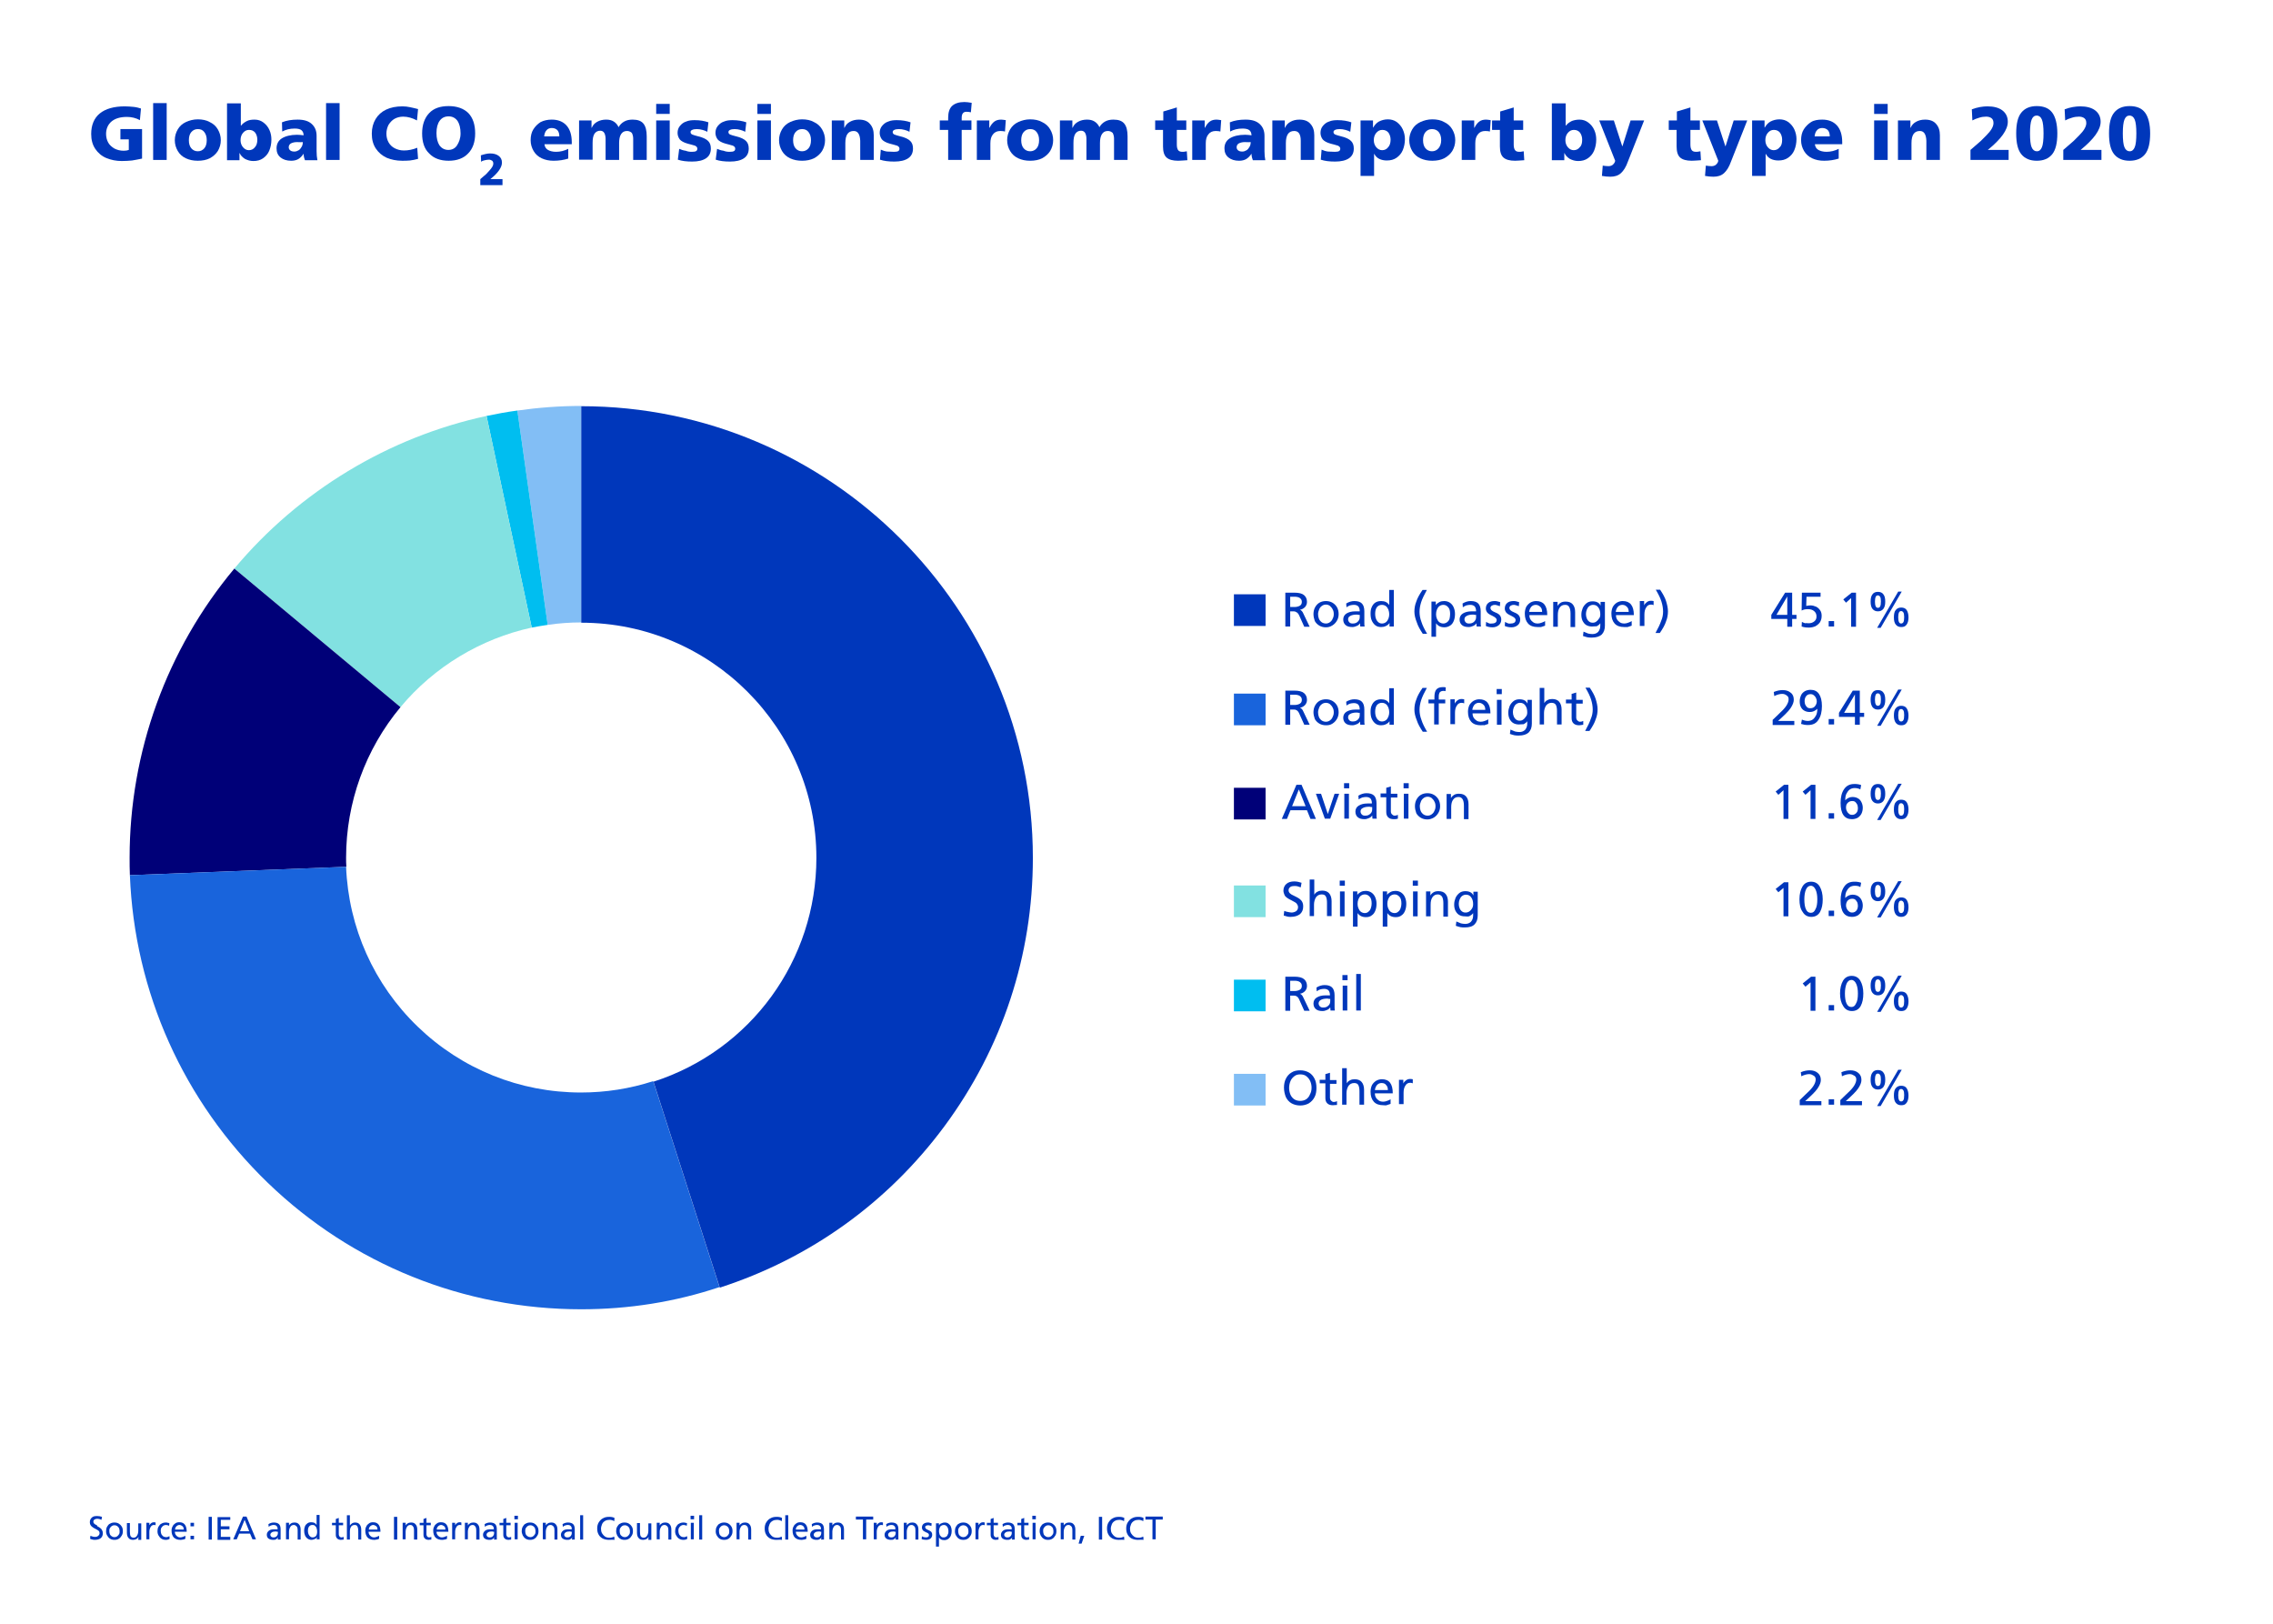 <?xml version="1.0" encoding="utf-8"?>
<!-- Generator: Adobe Illustrator 27.0.1, SVG Export Plug-In . SVG Version: 6.00 Build 0)  -->
<svg version="1.1" id="Ebene_1" xmlns="http://www.w3.org/2000/svg" xmlns:xlink="http://www.w3.org/1999/xlink" x="0px" y="0px"
	 viewBox="0 0 840 600" style="enable-background:new 0 0 840 600;" xml:space="preserve">
<style type="text/css">
	.st0{fill:#FFFFFF;}
	.st1{fill:#0037BB;}
	.st2{fill:#82BEF5;}
	.st3{fill:#00BEF0;}
	.st4{fill:#82E1E1;}
	.st5{fill:#000078;}
	.st6{fill:#1964DC;}
</style>
<rect class="st0" width="840" height="600"/>
<g>
	<path class="st1" d="M44.4,47.7h8.1v10.9c-1.3,0.3-2.6,0.5-3.7,0.7c-1.1,0.1-2.4,0.2-3.8,0.2c-2.1,0-4-0.4-5.7-1.1
		c-1.7-0.7-3.1-1.9-4.1-3.4c-1-1.5-1.5-3.3-1.5-5.5c0-3.3,1.1-5.9,3.2-7.6c2.1-1.7,5.2-2.6,9.2-2.6c1.1,0,2.2,0.1,3.3,0.2
		s2,0.4,2.7,0.6l-0.4,4.3c-0.7-0.4-1.5-0.7-2.3-0.9c-0.8-0.2-1.7-0.3-2.5-0.3c-2.5,0-4.4,0.6-5.7,1.7s-2,2.7-2,4.6
		c0,1.2,0.3,2.3,0.8,3.2c0.5,0.9,1.3,1.6,2.3,2.2c1,0.5,2.1,0.8,3.4,0.8c0.8,0,1.4-0.1,1.9-0.3v-3.9h-3.1V47.7z"/>
	<path class="st1" d="M61.6,38.1v21h-5v-21H61.6z"/>
	<path class="st1" d="M73.1,59.4c-1.7,0-3.1-0.3-4.4-0.9c-1.3-0.6-2.3-1.5-3-2.7c-0.7-1.2-1.1-2.5-1.1-4c0-1.5,0.4-2.8,1.1-4
		c0.7-1.2,1.7-2.1,3-2.7c1.3-0.6,2.8-1,4.4-1s3.2,0.3,4.4,1c1.3,0.6,2.3,1.5,3,2.7c0.7,1.2,1.1,2.5,1.1,4c0,1.5-0.4,2.8-1.1,4
		c-0.7,1.1-1.7,2-3,2.7C76.3,59.1,74.8,59.4,73.1,59.4z M76.4,51.8c0-1.3-0.3-2.2-0.9-3s-1.4-1.1-2.4-1.1c-1,0-1.8,0.4-2.4,1.1
		c-0.6,0.7-0.9,1.7-0.9,3s0.3,2.3,0.9,3s1.4,1.1,2.4,1.1c1,0,1.8-0.4,2.4-1.1S76.4,53.1,76.4,51.8z"/>
	<path class="st1" d="M89,38.1v8.3h0.1c0.6-0.8,1.4-1.3,2.2-1.7s1.8-0.5,2.8-0.5c1.3,0,2.4,0.4,3.3,1.1c0.9,0.7,1.7,1.6,2.2,2.8
		c0.5,1.1,0.7,2.3,0.7,3.5c0,1.5-0.3,2.9-0.8,4.1c-0.5,1.2-1.3,2.1-2.3,2.8c-1,0.7-2.2,1-3.6,1c-1.1,0-2.1-0.3-3.1-0.8
		c-0.9-0.6-1.6-1.3-1.9-2.1h-0.1v2.6h-4.6v-21H89z M95.1,51.6c0-1-0.3-1.9-0.8-2.6c-0.6-0.7-1.3-1-2.3-1c-0.9,0-1.6,0.4-2.2,1.1
		c-0.6,0.7-0.9,1.6-0.9,2.7c0,1,0.3,1.9,0.9,2.6c0.6,0.7,1.3,1.1,2.2,1.1c0.9,0,1.7-0.4,2.2-1.1C94.8,53.8,95.1,52.8,95.1,51.6z"/>
	<path class="st1" d="M112.2,56.8L112.2,56.8c-0.6,0.9-1.3,1.6-2,2c-0.7,0.4-1.6,0.6-2.6,0.6c-1.6,0-2.9-0.4-3.9-1.2
		c-1-0.8-1.5-1.9-1.5-3.4c0-1.6,0.7-2.9,2-3.7c1.3-0.8,3.2-1.3,5.6-1.3c0.8,0,1.6,0.1,2.4,0.2c0-0.8-0.3-1.5-0.8-1.9
		c-0.5-0.4-1.4-0.6-2.5-0.6c-1.8,0-3.3,0.4-4.6,1.1l-0.1-3.4c1.7-0.7,3.6-1,5.8-1c2.3,0,4,0.5,5.2,1.6c1.2,1.1,1.8,2.5,1.8,4.4v5.7
		c0,1.2,0.1,2.3,0.3,3.3h-4.6C112.2,57.9,112.2,57.1,112.2,56.8z M109.8,52.5c-1,0-1.7,0.2-2.3,0.5c-0.5,0.3-0.8,0.8-0.8,1.4
		c0,0.5,0.2,0.9,0.6,1.2c0.4,0.3,0.9,0.4,1.5,0.4c0.6,0,1.1-0.2,1.6-0.5c0.5-0.3,0.8-0.8,1.1-1.3c0.3-0.5,0.4-1.1,0.4-1.7
		C110.8,52.6,110.1,52.5,109.8,52.5z"/>
	<path class="st1" d="M125.5,38.1v21h-5v-21H125.5z"/>
	<path class="st1" d="M148.6,59.4c-2.1,0-4-0.4-5.7-1.1c-1.7-0.8-3-1.9-4-3.4c-1-1.5-1.5-3.3-1.5-5.5c0-2.1,0.5-3.9,1.4-5.4
		c0.9-1.5,2.2-2.7,3.9-3.5c1.7-0.8,3.7-1.2,6-1.2c1,0,1.9,0.1,2.8,0.3s1.9,0.4,3,0.7l-0.4,4.2c-1.7-0.9-3.4-1.4-5.1-1.4
		c-1.2,0-2.3,0.3-3.2,0.8c-0.9,0.5-1.6,1.3-2.2,2.2c-0.5,1-0.8,2.1-0.8,3.3c0,1.2,0.3,2.3,0.8,3.2c0.5,0.9,1.3,1.7,2.3,2.2
		c1,0.5,2.1,0.8,3.4,0.8c1.5,0,3.2-0.3,4.9-1l0.3,4.1c-1.1,0.3-2.1,0.5-3,0.6S149.5,59.4,148.6,59.4z"/>
	<path class="st1" d="M156,49.3c0-3.2,0.9-5.7,2.6-7.5c1.7-1.8,4.1-2.6,7.2-2.6c3.1,0,5.6,0.9,7.3,2.6c1.7,1.8,2.5,4.3,2.5,7.5
		c0,3.2-0.9,5.7-2.6,7.4c-1.7,1.8-4.1,2.7-7.2,2.7c-3.1,0-5.5-0.9-7.2-2.7C156.8,55,156,52.5,156,49.3z M170.2,49.3
		c0-2-0.4-3.5-1.1-4.6c-0.8-1.1-1.9-1.7-3.3-1.7c-1.4,0-2.5,0.5-3.3,1.6c-0.8,1.1-1.2,2.6-1.2,4.6c0,1.9,0.4,3.4,1.1,4.5
		c0.8,1.1,1.9,1.7,3.3,1.7c1.4,0,2.5-0.6,3.2-1.7S170.2,51.2,170.2,49.3z"/>
	<path class="st1" d="M180.8,63.1c1-1.1,1.5-1.9,1.5-2.6c0-0.5-0.1-0.8-0.4-1.1c-0.3-0.2-0.7-0.4-1.2-0.4c-0.5,0-1,0.1-1.5,0.2
		c-0.6,0.1-1.1,0.3-1.4,0.6l-0.1-2.4c1.2-0.4,2.4-0.7,3.4-0.7c1.4,0,2.4,0.3,3.2,0.9c0.8,0.6,1.2,1.4,1.2,2.5c0,1.7-1.4,3.8-4.3,6.1
		h4.5v2.2h-8.2v-2.2c1-0.9,1.7-1.5,2.2-1.9C180,63.9,180.5,63.5,180.8,63.1z"/>
	<path class="st1" d="M204.6,59.4c-1.7,0-3.1-0.3-4.4-0.9c-1.3-0.6-2.3-1.5-3-2.7c-0.7-1.2-1.1-2.5-1.1-4c0-1.5,0.3-2.9,1-4
		s1.6-2,2.7-2.7c1.2-0.6,2.6-0.9,4.1-0.9c2.3,0,4.1,0.7,5.4,2.1c1.3,1.4,2,3.5,2,6.2v0.8h-10.1c0.1,1,0.6,1.7,1.3,2.1
		c0.7,0.4,1.7,0.7,3,0.7c1.6,0,3.1-0.4,4.5-1.1v3.6C208.4,59.1,206.6,59.4,204.6,59.4z M203.9,47.3c-0.8,0-1.5,0.3-1.9,0.8
		c-0.5,0.5-0.8,1.3-0.9,2.3h5.6c0-1-0.2-1.7-0.7-2.3C205.5,47.6,204.8,47.3,203.9,47.3z"/>
	<path class="st1" d="M231.7,48.4c-1,0-1.7,0.4-2.2,1.2c-0.5,0.8-0.7,1.9-0.7,3.3v6.2h-5v-7.8c0-0.9-0.2-1.7-0.5-2.2
		c-0.3-0.5-0.8-0.8-1.5-0.8c-0.9,0-1.6,0.4-2.1,1.1c-0.5,0.8-0.7,1.9-0.7,3.4v6.2h-5V44.5h4.6v2.7h0.1c0.4-1,1.1-1.7,2-2.2
		c0.9-0.5,2-0.8,3.3-0.8c1.1,0,2,0.2,2.8,0.7c0.8,0.5,1.4,1.2,1.8,2.1c0.5-0.9,1.2-1.6,2.1-2.1s1.9-0.7,3.1-0.7c1.9,0,3.2,0.5,4,1.5
		c0.8,1,1.2,2.5,1.2,4.7v8.7h-5v-7.9c0-0.8-0.2-1.5-0.5-2.1C232.9,48.6,232.4,48.4,231.7,48.4z"/>
	<path class="st1" d="M247.5,38.4v3.7h-5v-3.7H247.5z M247.5,44.5v14.6h-5V44.5H247.5z"/>
	<path class="st1" d="M255.7,56.1c0.8,0,1.3-0.1,1.6-0.3c0.3-0.2,0.4-0.5,0.4-0.9c0-0.3-0.1-0.5-0.3-0.7c-0.2-0.2-0.5-0.4-1-0.5
		s-1.2-0.4-2.2-0.6c-1.5-0.4-2.5-1-3-1.6c-0.5-0.7-0.8-1.5-0.8-2.4c0-1,0.3-1.9,0.9-2.6c0.6-0.7,1.3-1.3,2.3-1.6
		c0.9-0.4,2-0.5,3.1-0.5c2,0,3.7,0.3,5.1,0.8l-0.4,3.5c-0.5-0.3-1.1-0.5-1.8-0.7c-0.7-0.2-1.4-0.3-2.1-0.3c-0.7,0-1.3,0.1-1.7,0.3
		c-0.4,0.2-0.6,0.4-0.6,0.8c0,0.4,0.2,0.7,0.6,0.9c0.4,0.2,1.2,0.4,2.3,0.7c1.7,0.4,2.9,1,3.6,1.7c0.7,0.7,1,1.6,1,2.8
		c0,1.6-0.6,2.8-1.8,3.6c-1.2,0.8-2.9,1.2-5.1,1.2c-2.1,0-3.8-0.2-5.3-0.7L251,55c0.7,0.3,1.5,0.6,2.4,0.7
		C254.1,56,254.9,56.1,255.7,56.1z"/>
	<path class="st1" d="M269.7,56.1c0.8,0,1.3-0.1,1.6-0.3c0.3-0.2,0.4-0.5,0.4-0.9c0-0.3-0.1-0.5-0.3-0.7c-0.2-0.2-0.5-0.4-1-0.5
		s-1.2-0.4-2.2-0.6c-1.5-0.4-2.5-1-3-1.6c-0.5-0.7-0.8-1.5-0.8-2.4c0-1,0.3-1.9,0.9-2.6c0.6-0.7,1.3-1.3,2.3-1.6
		c0.9-0.4,2-0.5,3.1-0.5c2,0,3.7,0.3,5.1,0.8l-0.4,3.5c-0.5-0.3-1.1-0.5-1.8-0.7c-0.7-0.2-1.4-0.3-2.1-0.3c-0.7,0-1.3,0.1-1.7,0.3
		c-0.4,0.2-0.6,0.4-0.6,0.8c0,0.4,0.2,0.7,0.6,0.9c0.4,0.2,1.2,0.4,2.3,0.7c1.7,0.4,2.9,1,3.6,1.7c0.7,0.7,1,1.6,1,2.8
		c0,1.6-0.6,2.8-1.8,3.6c-1.2,0.8-2.9,1.2-5.1,1.2c-2.1,0-3.8-0.2-5.3-0.7L265,55c0.7,0.3,1.5,0.6,2.4,0.7
		C268.1,56,268.9,56.1,269.7,56.1z"/>
	<path class="st1" d="M284.9,38.4v3.7h-5v-3.7H284.9z M284.9,44.5v14.6h-5V44.5H284.9z"/>
	<path class="st1" d="M296.4,59.4c-1.7,0-3.1-0.3-4.4-0.9c-1.3-0.6-2.3-1.5-3-2.7c-0.7-1.2-1.1-2.5-1.1-4c0-1.5,0.4-2.8,1.1-4
		c0.7-1.2,1.7-2.1,3-2.7c1.3-0.6,2.8-1,4.4-1s3.2,0.3,4.4,1c1.3,0.6,2.3,1.5,3,2.7c0.7,1.2,1.1,2.5,1.1,4c0,1.5-0.4,2.8-1.1,4
		c-0.7,1.1-1.7,2-3,2.7C299.5,59.1,298.1,59.4,296.4,59.4z M299.7,51.8c0-1.3-0.3-2.2-0.9-3s-1.4-1.1-2.4-1.1c-1,0-1.8,0.4-2.4,1.1
		c-0.6,0.7-0.9,1.7-0.9,3s0.3,2.3,0.9,3s1.4,1.1,2.4,1.1c1,0,1.8-0.4,2.4-1.1S299.7,53.1,299.7,51.8z"/>
	<path class="st1" d="M315.5,48.4c-2.1,0-3.1,1.5-3.1,4.5v6.2h-5V44.5h4.6v2.7h0.1c0.4-1,1.1-1.7,2-2.2c0.9-0.5,2-0.8,3.3-0.8
		c1.8,0,3.2,0.5,4.1,1.6c1,1.1,1.4,2.5,1.4,4.2v9.1h-5V52C317.8,49.6,317,48.4,315.5,48.4z"/>
	<path class="st1" d="M330.4,56.1c0.8,0,1.3-0.1,1.6-0.3c0.3-0.2,0.4-0.5,0.4-0.9c0-0.3-0.1-0.5-0.3-0.7c-0.2-0.2-0.5-0.4-1-0.5
		s-1.2-0.4-2.2-0.6c-1.5-0.4-2.5-1-3-1.6c-0.5-0.7-0.8-1.5-0.8-2.4c0-1,0.3-1.9,0.9-2.6c0.6-0.7,1.3-1.3,2.3-1.6
		c0.9-0.4,2-0.5,3.1-0.5c2,0,3.7,0.3,5.1,0.8l-0.4,3.5c-0.5-0.3-1.1-0.5-1.8-0.7c-0.7-0.2-1.4-0.3-2.1-0.3c-0.7,0-1.3,0.1-1.7,0.3
		c-0.4,0.2-0.6,0.4-0.6,0.8c0,0.4,0.2,0.7,0.6,0.9c0.4,0.2,1.2,0.4,2.3,0.7c1.7,0.4,2.9,1,3.6,1.7c0.7,0.7,1,1.6,1,2.8
		c0,1.6-0.6,2.8-1.8,3.6c-1.2,0.8-2.9,1.2-5.1,1.2c-2.1,0-3.8-0.2-5.3-0.7l0.3-3.7c0.7,0.3,1.5,0.6,2.4,0.7
		C328.9,56,329.7,56.1,330.4,56.1z"/>
	<path class="st1" d="M347.3,48v-3.5h3.1v-1c0-2,0.5-3.5,1.5-4.4c1-0.9,2.5-1.4,4.5-1.4c0.7,0,1.6,0.1,2.7,0.3l-0.3,3.5
		c-0.5-0.1-1-0.2-1.6-0.2c-0.7,0-1.1,0.2-1.4,0.6s-0.4,1-0.4,1.7v0.9h3.6V48h-3.6v11.1h-5V48H347.3z"/>
	<path class="st1" d="M365.6,44.5v2.7h0.1c0.5-1,1.1-1.8,1.8-2.3c0.7-0.5,1.5-0.7,2.5-0.7c0.4,0,1,0.1,1.7,0.2l-0.3,4.2
		c-0.4-0.1-0.9-0.2-1.7-0.2c-1.2,0-2.1,0.4-2.7,1.2c-0.7,0.8-1,1.9-1,3.4v6.1h-5V44.5H365.6z"/>
	<path class="st1" d="M380.7,59.4c-1.7,0-3.1-0.3-4.4-0.9c-1.3-0.6-2.3-1.5-3-2.7c-0.7-1.2-1.1-2.5-1.1-4c0-1.5,0.4-2.8,1.1-4
		c0.7-1.2,1.7-2.1,3-2.7c1.3-0.6,2.8-1,4.4-1s3.2,0.3,4.4,1c1.3,0.6,2.3,1.5,3,2.7c0.7,1.2,1.1,2.5,1.1,4c0,1.5-0.4,2.8-1.1,4
		c-0.7,1.1-1.7,2-3,2.7C383.9,59.1,382.4,59.4,380.7,59.4z M384,51.8c0-1.3-0.3-2.2-0.9-3s-1.4-1.1-2.4-1.1c-1,0-1.8,0.4-2.4,1.1
		c-0.6,0.7-0.9,1.7-0.9,3s0.3,2.3,0.9,3s1.4,1.1,2.4,1.1c1,0,1.8-0.4,2.4-1.1S384,53.1,384,51.8z"/>
	<path class="st1" d="M409.4,48.4c-1,0-1.7,0.4-2.2,1.2c-0.5,0.8-0.7,1.9-0.7,3.3v6.2h-5v-7.8c0-0.9-0.2-1.7-0.5-2.2
		c-0.3-0.5-0.8-0.8-1.5-0.8c-0.9,0-1.6,0.4-2.1,1.1c-0.5,0.8-0.7,1.9-0.7,3.4v6.2h-5V44.5h4.6v2.7h0.1c0.4-1,1.1-1.7,2-2.2
		c0.9-0.5,2-0.8,3.3-0.8c1.1,0,2,0.2,2.8,0.7c0.8,0.5,1.4,1.2,1.8,2.1c0.5-0.9,1.2-1.6,2.1-2.1s1.9-0.7,3.1-0.7c1.9,0,3.2,0.5,4,1.5
		c0.8,1,1.2,2.5,1.2,4.7v8.7h-5v-7.9c0-0.8-0.2-1.5-0.5-2.1C410.6,48.6,410.1,48.4,409.4,48.4z"/>
	<path class="st1" d="M435.4,59.4c-2,0-3.4-0.4-4.3-1.2c-0.9-0.8-1.3-2.2-1.3-4.1V48h-2.9v-3.5h3v-3.3l5-1.5v4.8h3.5V48h-3.5v5.5
		c0,0.9,0.2,1.6,0.5,2c0.3,0.4,0.8,0.6,1.6,0.6c0.3,0,0.6,0,1-0.1s0.5-0.1,0.6-0.1l0.2,3.3C437.2,59.3,436.1,59.4,435.4,59.4z"/>
	<path class="st1" d="M445.2,44.5v2.7h0.1c0.5-1,1.1-1.8,1.8-2.3c0.7-0.5,1.5-0.7,2.5-0.7c0.4,0,1,0.1,1.7,0.2l-0.3,4.2
		c-0.4-0.1-0.9-0.2-1.7-0.2c-1.2,0-2.1,0.4-2.7,1.2c-0.7,0.8-1,1.9-1,3.4v6.1h-5V44.5H445.2z"/>
	<path class="st1" d="M462.5,56.8L462.5,56.8c-0.6,0.9-1.3,1.6-2,2c-0.7,0.4-1.6,0.6-2.6,0.6c-1.6,0-2.9-0.4-3.9-1.2
		c-1-0.8-1.5-1.9-1.5-3.4c0-1.6,0.7-2.9,2-3.7s3.2-1.3,5.6-1.3c0.8,0,1.6,0.1,2.4,0.2c0-0.8-0.3-1.5-0.8-1.9
		c-0.5-0.4-1.4-0.6-2.5-0.6c-1.8,0-3.3,0.4-4.6,1.1l-0.1-3.4c1.7-0.7,3.6-1,5.8-1c2.3,0,4,0.5,5.2,1.6s1.8,2.5,1.8,4.4v5.7
		c0,1.2,0.1,2.3,0.3,3.3h-4.6C462.5,57.9,462.5,57.1,462.5,56.8z M460.1,52.5c-1,0-1.7,0.2-2.3,0.5c-0.5,0.3-0.8,0.8-0.8,1.4
		c0,0.5,0.2,0.9,0.6,1.2c0.4,0.3,0.9,0.4,1.5,0.4c0.6,0,1.1-0.2,1.6-0.5c0.5-0.3,0.8-0.8,1.1-1.3c0.3-0.5,0.4-1.1,0.4-1.7
		C461.1,52.6,460.4,52.5,460.1,52.5z"/>
	<path class="st1" d="M478.3,48.4c-2.1,0-3.1,1.5-3.1,4.5v6.2h-5V44.5h4.6v2.7h0.1c0.4-1,1.1-1.7,2-2.2c0.9-0.5,2-0.8,3.3-0.8
		c1.8,0,3.2,0.5,4.1,1.6c1,1.1,1.4,2.5,1.4,4.2v9.1h-5V52C480.7,49.6,479.9,48.4,478.3,48.4z"/>
	<path class="st1" d="M493.3,56.1c0.8,0,1.3-0.1,1.6-0.3c0.3-0.2,0.4-0.5,0.4-0.9c0-0.3-0.1-0.5-0.3-0.7c-0.2-0.2-0.5-0.4-1-0.5
		c-0.4-0.1-1.2-0.4-2.2-0.6c-1.5-0.4-2.5-1-3-1.6c-0.5-0.7-0.8-1.5-0.8-2.4c0-1,0.3-1.9,0.9-2.6c0.6-0.7,1.3-1.3,2.3-1.6
		c0.9-0.4,2-0.5,3.1-0.5c2,0,3.7,0.3,5.1,0.8l-0.4,3.5c-0.5-0.3-1.1-0.5-1.8-0.7c-0.7-0.2-1.4-0.3-2.1-0.3c-0.7,0-1.3,0.1-1.7,0.3
		s-0.6,0.4-0.6,0.8c0,0.4,0.2,0.7,0.6,0.9c0.4,0.2,1.2,0.4,2.3,0.7c1.7,0.4,2.9,1,3.6,1.7c0.7,0.7,1,1.6,1,2.8
		c0,1.6-0.6,2.8-1.8,3.6c-1.2,0.8-2.9,1.2-5.1,1.2c-2.1,0-3.8-0.2-5.3-0.7l0.3-3.7c0.7,0.3,1.5,0.6,2.4,0.7
		C491.7,56,492.5,56.1,493.3,56.1z"/>
	<path class="st1" d="M507.4,44.5v2.6h0.1c0.5-0.9,1.2-1.7,2.1-2.2c1-0.5,2.1-0.8,3.3-0.8s2.3,0.3,3.3,1c0.9,0.7,1.7,1.6,2.2,2.7
		c0.5,1.1,0.8,2.3,0.8,3.6c0,1.5-0.3,2.9-0.8,4.1c-0.5,1.2-1.3,2.1-2.3,2.8c-1,0.7-2.2,1-3.6,1c-1,0-2-0.2-2.8-0.6
		c-0.8-0.4-1.4-1-1.8-1.8h-0.1V65h-5V44.5H507.4z M513.9,51.6c0-1-0.3-1.9-0.8-2.6c-0.6-0.7-1.3-1-2.3-1c-0.9,0-1.6,0.4-2.2,1.1
		c-0.6,0.7-0.9,1.6-0.9,2.7c0,1,0.3,1.9,0.9,2.6c0.6,0.7,1.3,1.1,2.2,1.1c0.9,0,1.7-0.4,2.2-1.1C513.6,53.8,513.9,52.8,513.9,51.6z"
		/>
	<path class="st1" d="M529.3,59.4c-1.7,0-3.1-0.3-4.4-0.9s-2.3-1.5-3-2.7c-0.7-1.2-1.1-2.5-1.1-4c0-1.5,0.4-2.8,1.1-4
		c0.7-1.2,1.7-2.1,3-2.7c1.3-0.6,2.8-1,4.4-1c1.7,0,3.2,0.3,4.4,1c1.3,0.6,2.3,1.5,3,2.7c0.7,1.2,1.1,2.5,1.1,4c0,1.5-0.4,2.8-1.1,4
		c-0.7,1.1-1.7,2-3,2.7C532.5,59.1,531,59.4,529.3,59.4z M532.6,51.8c0-1.3-0.3-2.2-0.9-3c-0.6-0.7-1.4-1.1-2.5-1.1
		c-1,0-1.8,0.4-2.4,1.1c-0.6,0.7-0.9,1.7-0.9,3s0.3,2.3,0.9,3c0.6,0.7,1.4,1.1,2.4,1.1s1.8-0.4,2.4-1.1S532.6,53.1,532.6,51.8z"/>
	<path class="st1" d="M544.8,44.5v2.7h0.1c0.5-1,1.1-1.8,1.8-2.3c0.7-0.5,1.5-0.7,2.5-0.7c0.4,0,1,0.1,1.7,0.2l-0.3,4.2
		c-0.4-0.1-0.9-0.2-1.7-0.2c-1.2,0-2.1,0.4-2.7,1.2c-0.7,0.8-1,1.9-1,3.4v6.1h-5V44.5H544.8z"/>
	<path class="st1" d="M559.9,59.4c-2,0-3.4-0.4-4.3-1.2c-0.9-0.8-1.3-2.2-1.3-4.1V48h-2.9v-3.5h3v-3.3l5-1.5v4.8h3.5V48h-3.5v5.5
		c0,0.9,0.2,1.6,0.5,2c0.3,0.4,0.8,0.6,1.6,0.6c0.3,0,0.6,0,1-0.1s0.5-0.1,0.6-0.1l0.2,3.3C561.7,59.3,560.6,59.4,559.9,59.4z"/>
	<path class="st1" d="M578.6,38.1v8.3h0.1c0.6-0.8,1.4-1.3,2.2-1.7c0.8-0.3,1.8-0.5,2.8-0.5c1.3,0,2.4,0.4,3.3,1.1
		c0.9,0.7,1.7,1.6,2.2,2.8c0.5,1.1,0.7,2.3,0.7,3.5c0,1.5-0.3,2.9-0.8,4.1c-0.5,1.2-1.3,2.1-2.3,2.8c-1,0.7-2.2,1-3.6,1
		c-1.1,0-2.1-0.3-3.1-0.8c-0.9-0.6-1.6-1.3-1.9-2.1h-0.1v2.6h-4.6v-21H578.6z M584.7,51.6c0-1-0.3-1.9-0.8-2.6c-0.6-0.7-1.3-1-2.3-1
		c-0.9,0-1.6,0.4-2.2,1.1c-0.6,0.7-0.9,1.6-0.9,2.7c0,1,0.3,1.9,0.9,2.6c0.6,0.7,1.3,1.1,2.2,1.1c0.9,0,1.7-0.4,2.2-1.1
		C584.5,53.8,584.7,52.8,584.7,51.6z"/>
	<path class="st1" d="M594.4,61.4c0.7,0,1.2-0.2,1.6-0.5c0.4-0.4,0.8-0.8,0.9-1.5L591,44.5h5.4l3.1,9.5h0.1l3-9.5h5l-6,15.2
		c-0.7,2-1.6,3.4-2.6,4.3c-1,0.9-2.3,1.3-3.9,1.3c-1,0-2.1-0.1-3.1-0.3l0.3-3.8C593,61.3,593.7,61.4,594.4,61.4z"/>
	<path class="st1" d="M625.2,59.4c-2,0-3.4-0.4-4.3-1.2c-0.9-0.8-1.3-2.2-1.3-4.1V48h-2.9v-3.5h3v-3.3l5-1.5v4.8h3.5V48h-3.5v5.5
		c0,0.9,0.2,1.6,0.5,2c0.3,0.4,0.8,0.6,1.6,0.6c0.3,0,0.6,0,1-0.1s0.5-0.1,0.6-0.1l0.2,3.3C627.1,59.3,626,59.4,625.2,59.4z"/>
	<path class="st1" d="M632.5,61.4c0.7,0,1.2-0.2,1.6-0.5c0.4-0.4,0.8-0.8,0.9-1.5l-5.9-14.9h5.4l3.1,9.5h0.1l3-9.5h5l-6,15.2
		c-0.7,2-1.6,3.4-2.6,4.3c-1,0.9-2.3,1.3-3.9,1.3c-1,0-2.1-0.1-3.1-0.3l0.3-3.8C631.1,61.3,631.8,61.4,632.5,61.4z"/>
	<path class="st1" d="M652.1,44.5v2.6h0.1c0.5-0.9,1.2-1.7,2.1-2.2c1-0.5,2.1-0.8,3.3-0.8s2.3,0.3,3.3,1c0.9,0.7,1.7,1.6,2.2,2.7
		c0.5,1.1,0.8,2.3,0.8,3.6c0,1.5-0.3,2.9-0.8,4.1c-0.5,1.2-1.3,2.1-2.3,2.8c-1,0.7-2.2,1-3.6,1c-1,0-2-0.2-2.8-0.6
		c-0.8-0.4-1.4-1-1.8-1.8h-0.1V65h-5V44.5H652.1z M658.6,51.6c0-1-0.3-1.9-0.8-2.6c-0.6-0.7-1.3-1-2.3-1c-0.9,0-1.6,0.4-2.2,1.1
		c-0.6,0.7-0.9,1.6-0.9,2.7c0,1,0.3,1.9,0.9,2.6c0.6,0.7,1.3,1.1,2.2,1.1c0.9,0,1.7-0.4,2.2-1.1C658.4,53.8,658.6,52.8,658.6,51.6z"
		/>
	<path class="st1" d="M674.1,59.4c-1.7,0-3.1-0.3-4.4-0.9c-1.3-0.6-2.3-1.5-3-2.7c-0.7-1.2-1.1-2.5-1.1-4c0-1.5,0.3-2.9,1-4
		s1.6-2,2.7-2.7s2.6-0.9,4.1-0.9c2.3,0,4.1,0.7,5.4,2.1c1.3,1.4,2,3.5,2,6.2v0.8h-10.1c0.1,1,0.6,1.7,1.3,2.1c0.7,0.4,1.7,0.7,3,0.7
		c1.6,0,3.1-0.4,4.5-1.1v3.6C677.9,59.1,676.1,59.4,674.1,59.4z M673.4,47.3c-0.8,0-1.5,0.3-1.9,0.8c-0.5,0.5-0.8,1.3-0.9,2.3h5.6
		c0-1-0.2-1.7-0.7-2.3C675,47.6,674.3,47.3,673.4,47.3z"/>
	<path class="st1" d="M697.6,38.4v3.7h-5v-3.7H697.6z M697.6,44.5v14.6h-5V44.5H697.6z"/>
	<path class="st1" d="M709.5,48.4c-2.1,0-3.1,1.5-3.1,4.5v6.2h-5V44.5h4.6v2.7h0.1c0.4-1,1.1-1.7,2-2.2c0.9-0.5,2-0.8,3.3-0.8
		c1.8,0,3.2,0.5,4.1,1.6c1,1.1,1.4,2.5,1.4,4.2v9.1h-5V52C711.8,49.6,711,48.4,709.5,48.4z"/>
	<path class="st1" d="M734.1,50c1.8-1.8,2.6-3.3,2.6-4.5c0-0.8-0.2-1.4-0.7-1.8c-0.5-0.4-1.2-0.6-2-0.6c-0.8,0-1.7,0.1-2.6,0.4
		c-1,0.3-1.8,0.6-2.5,1l-0.2-4.1c2.1-0.8,4.1-1.1,5.8-1.1c2.3,0,4.2,0.5,5.5,1.5c1.3,1,2,2.4,2,4.2c0,3-2.5,6.4-7.4,10.4h7.7v3.7
		h-14.1v-3.7c1.7-1.5,3-2.6,3.8-3.3C732.8,51.3,733.5,50.6,734.1,50z"/>
	<path class="st1" d="M745.1,49.3c0-3.6,0.6-6.1,1.9-7.7c1.3-1.6,3.2-2.4,5.7-2.4c2.6,0,4.5,0.8,5.7,2.4c1.2,1.6,1.9,4.2,1.9,7.7
		c0,3.5-0.6,6.1-1.9,7.7c-1.3,1.6-3.2,2.4-5.7,2.4c-2.5,0-4.4-0.8-5.7-2.4C745.7,55.4,745.1,52.9,745.1,49.3z M755.2,49.3
		c0-2.4-0.2-4.1-0.6-5.1c-0.4-1-1.1-1.5-1.9-1.5c-0.9,0-1.5,0.5-1.9,1.5c-0.4,1-0.6,2.7-0.6,5.1c0,2.4,0.2,4.2,0.6,5.1
		c0.4,1,1.1,1.5,1.9,1.5c0.9,0,1.5-0.5,1.9-1.5C755,53.5,755.2,51.7,755.2,49.3z"/>
	<path class="st1" d="M768.4,50c1.8-1.8,2.6-3.3,2.6-4.5c0-0.8-0.2-1.4-0.7-1.8c-0.5-0.4-1.2-0.6-2-0.6c-0.8,0-1.7,0.1-2.6,0.4
		c-1,0.3-1.8,0.6-2.5,1l-0.2-4.1c2.1-0.8,4.1-1.1,5.8-1.1c2.3,0,4.2,0.5,5.5,1.5c1.3,1,2,2.4,2,4.2c0,3-2.5,6.4-7.4,10.4h7.7v3.7
		h-14.1v-3.7c1.7-1.5,3-2.6,3.8-3.3C767.1,51.3,767.8,50.6,768.4,50z"/>
	<path class="st1" d="M779.4,49.3c0-3.6,0.6-6.1,1.9-7.7c1.3-1.6,3.2-2.4,5.7-2.4c2.6,0,4.5,0.8,5.7,2.4c1.2,1.6,1.9,4.2,1.9,7.7
		c0,3.5-0.6,6.1-1.9,7.7c-1.3,1.6-3.2,2.4-5.7,2.4c-2.5,0-4.4-0.8-5.7-2.4C780,55.4,779.4,52.9,779.4,49.3z M789.5,49.3
		c0-2.4-0.2-4.1-0.6-5.1c-0.4-1-1.1-1.5-1.9-1.5c-0.9,0-1.5,0.5-1.9,1.5c-0.4,1-0.6,2.7-0.6,5.1c0,2.4,0.2,4.2,0.6,5.1
		c0.4,1,1.1,1.5,1.9,1.5c0.9,0,1.5-0.5,1.9-1.5C789.3,53.5,789.5,51.7,789.5,49.3z"/>
</g>
<g>
	<path class="st1" d="M35.2,567.9c0.4,0,0.8-0.1,1.1-0.4c0.3-0.2,0.5-0.6,0.5-1c0-0.3-0.1-0.6-0.3-0.8c-0.2-0.2-0.7-0.5-1.3-0.8
		c-0.4-0.2-0.8-0.4-1-0.6c-0.3-0.2-0.5-0.4-0.7-0.7c-0.2-0.3-0.3-0.6-0.3-1.1c0-0.7,0.2-1.2,0.7-1.7s1.1-0.6,2-0.6
		c0.6,0,1.2,0.1,1.8,0.3l-0.2,1.1c-0.3-0.1-0.6-0.2-0.8-0.3c-0.2,0-0.5-0.1-0.7-0.1c-0.5,0-0.8,0.1-1.1,0.3
		c-0.3,0.2-0.4,0.5-0.4,0.8c0,0.3,0.1,0.5,0.3,0.7c0.2,0.2,0.5,0.4,1,0.6L36,564c0.4,0.2,0.8,0.4,1,0.6c0.3,0.2,0.5,0.4,0.7,0.8
		c0.2,0.3,0.3,0.7,0.3,1.2c0,0.8-0.3,1.4-0.8,1.8c-0.5,0.4-1.3,0.6-2.2,0.6c-0.3,0-0.5,0-0.8-0.1c-0.3-0.1-0.6-0.1-0.9-0.3l0.1-1.1
		c0.3,0.1,0.6,0.2,0.9,0.3S34.9,567.9,35.2,567.9z"/>
	<path class="st1" d="M39.2,565.8c0-0.6,0.1-1.2,0.4-1.7s0.6-0.9,1.1-1.1c0.5-0.3,1-0.4,1.6-0.4c0.6,0,1.1,0.1,1.6,0.4
		c0.5,0.3,0.8,0.6,1.1,1.1c0.3,0.5,0.4,1,0.4,1.7c0,0.6-0.1,1.1-0.4,1.6c-0.3,0.5-0.6,0.9-1.1,1.2c-0.5,0.3-1,0.4-1.6,0.4
		c-0.6,0-1.1-0.1-1.6-0.4c-0.5-0.3-0.8-0.7-1.1-1.2C39.3,566.9,39.2,566.4,39.2,565.8z M44.2,565.8c0-0.4-0.1-0.8-0.2-1.1
		c-0.2-0.4-0.4-0.6-0.7-0.8s-0.6-0.3-1-0.3c-0.4,0-0.7,0.1-1,0.3c-0.3,0.2-0.5,0.5-0.7,0.8c-0.2,0.3-0.2,0.7-0.2,1.1
		c0,0.4,0.1,0.8,0.2,1.1c0.1,0.3,0.4,0.6,0.7,0.8s0.6,0.3,1,0.3c0.4,0,0.7-0.1,1-0.3s0.5-0.5,0.7-0.8S44.2,566.2,44.2,565.8z"/>
	<path class="st1" d="M51.2,567.9c-0.2,0.3-0.4,0.6-0.8,0.8c-0.4,0.2-0.8,0.3-1.2,0.3c-0.8,0-1.3-0.2-1.7-0.7
		c-0.4-0.4-0.6-1.1-0.6-1.9v-3.6H48v3.1c0,0.9,0.1,1.5,0.3,1.8c0.2,0.3,0.6,0.5,1,0.5c0.6,0,1-0.2,1.3-0.7c0.3-0.4,0.5-1.1,0.5-1.8
		v-2.8h1.1v6.1h-1.1L51.2,567.9L51.2,567.9z"/>
	<path class="st1" d="M55.2,562.7v0.9h0c0.2-0.3,0.4-0.6,0.7-0.8s0.6-0.3,0.9-0.3c0.2,0,0.5,0,0.7,0.1v1c-0.2-0.1-0.4-0.1-0.6-0.1
		c-0.5,0-0.9,0.2-1.2,0.7c-0.3,0.5-0.5,1.1-0.5,1.8v2.8h-1.1v-6.1H55.2z"/>
	<path class="st1" d="M61.3,569c-0.6,0-1.1-0.1-1.6-0.4c-0.5-0.3-0.8-0.7-1.1-1.2s-0.4-1-0.4-1.6c0-0.6,0.1-1.2,0.4-1.7
		c0.3-0.5,0.6-0.9,1.1-1.1c0.5-0.3,1-0.4,1.6-0.4c0.2,0,0.5,0,0.7,0.1c0.3,0,0.5,0.1,0.6,0.2l-0.1,0.9c-0.4-0.2-0.8-0.3-1.2-0.3
		s-0.7,0.1-1,0.3c-0.3,0.2-0.5,0.5-0.7,0.8c-0.2,0.4-0.2,0.7-0.2,1.1c0,0.4,0.1,0.8,0.2,1.1c0.1,0.3,0.4,0.6,0.7,0.9
		c0.3,0.2,0.7,0.3,1.1,0.3c0.2,0,0.4,0,0.6-0.1c0.2-0.1,0.4-0.1,0.6-0.3l0.1,1C62.3,568.9,61.8,569,61.3,569z"/>
	<path class="st1" d="M66.6,569c-1,0-1.8-0.3-2.4-0.9c-0.5-0.6-0.8-1.4-0.8-2.5c0-0.6,0.1-1.1,0.4-1.6c0.2-0.5,0.6-0.8,1-1.1
		c0.4-0.3,0.9-0.4,1.5-0.4c1.8,0,2.7,1.2,2.7,3.5h-4.4c0,0.4,0.1,0.8,0.3,1.1c0.2,0.3,0.4,0.5,0.7,0.7s0.6,0.3,1,0.3
		c0.3,0,0.7-0.1,1-0.2s0.7-0.3,0.9-0.4v1.1c-0.4,0.2-0.7,0.3-1,0.3C67.2,569,67,569,66.6,569z M66.3,563.5c-0.4,0-0.8,0.2-1.1,0.5
		c-0.3,0.3-0.5,0.7-0.5,1.2h3.2c0-0.5-0.1-0.9-0.4-1.2C67.1,563.7,66.8,563.5,66.3,563.5z"/>
	<path class="st1" d="M71.7,562.7v1.3h-1.3v-1.3H71.7z M71.7,567.5v1.3h-1.3v-1.3H71.7z"/>
	<path class="st1" d="M78.3,560.5v8.4h-1.2v-8.4H78.3z"/>
	<path class="st1" d="M85.1,560.5v1.1h-3.5v2.4h3.2v1.1h-3.2v2.8h3.5v1.1h-4.7v-8.4H85.1z"/>
	<path class="st1" d="M88.4,566.7l-0.9,2.1h-1.3l3.6-8.4h1.3l3.5,8.4h-1.3l-0.9-2.1H88.4z M92.1,565.8l-1.7-4.2l-1.7,4.2H92.1z"/>
	<path class="st1" d="M102.8,568.1c-0.2,0.3-0.5,0.5-0.8,0.7s-0.7,0.2-1.1,0.2c-0.7,0-1.3-0.2-1.7-0.5c-0.4-0.3-0.6-0.8-0.6-1.4
		c0-0.6,0.3-1.1,0.8-1.5c0.5-0.4,1.2-0.5,2.1-0.5c0.4,0,0.8,0,1.1,0c0-0.6-0.1-1-0.4-1.2c-0.2-0.3-0.6-0.4-1.2-0.4
		c-0.3,0-0.6,0.1-0.9,0.2c-0.3,0.1-0.6,0.3-0.8,0.5l-0.1-1c0.6-0.4,1.3-0.6,2-0.6c0.8,0,1.5,0.2,1.9,0.6c0.4,0.4,0.6,1,0.6,1.9v2.7
		c0,0.4,0,0.8,0,1.1h-1.1L102.8,568.1L102.8,568.1z M102,565.9c-0.7,0-1.2,0.1-1.5,0.3s-0.6,0.5-0.6,0.9c0,0.3,0.1,0.5,0.3,0.7
		c0.2,0.2,0.5,0.3,0.8,0.3c0.5,0,0.9-0.1,1.2-0.4c0.3-0.3,0.5-0.7,0.5-1.2v-0.5c-0.1,0-0.2,0-0.3,0S102.1,565.9,102,565.9z"/>
	<path class="st1" d="M108.6,563.5c-0.6,0-1,0.2-1.3,0.7s-0.5,1.1-0.5,1.8v2.8h-1.1v-6.1h1.1v1h0c0.2-0.4,0.5-0.6,0.8-0.8
		s0.8-0.3,1.2-0.3c0.8,0,1.3,0.2,1.7,0.7c0.4,0.4,0.6,1.1,0.6,1.9v3.7h-1.1v-3.3c0-0.8-0.1-1.3-0.4-1.6
		C109.3,563.7,109,563.5,108.6,563.5z"/>
	<path class="st1" d="M117.2,568c-0.2,0.3-0.5,0.6-0.9,0.7c-0.4,0.2-0.8,0.3-1.2,0.3c-0.6,0-1.1-0.2-1.5-0.5s-0.7-0.7-0.9-1.2
		c-0.2-0.5-0.3-1-0.3-1.7c0-0.6,0.1-1.1,0.3-1.6c0.2-0.5,0.5-0.8,0.9-1.1s0.9-0.4,1.4-0.4c1,0,1.6,0.3,2,1h0v-3.7h1.1v9h-1.1
		L117.2,568L117.2,568z M117.2,565.8c0-0.4-0.1-0.8-0.2-1.1c-0.1-0.4-0.3-0.6-0.6-0.9s-0.6-0.3-1-0.3c-0.5,0-0.9,0.2-1.2,0.6
		s-0.4,0.9-0.4,1.6c0,0.7,0.2,1.3,0.5,1.7s0.7,0.7,1.2,0.7c0.4,0,0.7-0.1,1-0.3s0.5-0.5,0.6-0.9
		C117.2,566.5,117.2,566.2,117.2,565.8z"/>
	<path class="st1" d="M126,569c-0.6,0-1.1-0.2-1.4-0.5c-0.3-0.3-0.5-0.7-0.5-1.3v-3.6h-1.4v-0.9h1.4v-1.4l1.1-0.4v1.8h1.6v0.9h-1.6
		v3.4c0,0.3,0.1,0.5,0.3,0.8c0.2,0.2,0.4,0.3,0.7,0.3c0.3,0,0.5-0.1,0.8-0.2v1C126.6,568.9,126.2,569,126,569z"/>
	<path class="st1" d="M131.1,563.5c-0.6,0-1.1,0.2-1.4,0.7c-0.3,0.5-0.4,1.1-0.4,1.8v2.9h-1.1v-9h1.1v3.8h0c0.2-0.3,0.5-0.6,0.8-0.8
		c0.3-0.2,0.7-0.3,1.1-0.3c0.8,0,1.3,0.2,1.7,0.7c0.4,0.5,0.6,1.1,0.6,2v3.6h-1.1v-3.2c0-0.7-0.1-1.2-0.3-1.6
		C132,563.7,131.6,563.5,131.1,563.5z"/>
	<path class="st1" d="M138.2,569c-1,0-1.8-0.3-2.4-0.9c-0.5-0.6-0.8-1.4-0.8-2.5c0-0.6,0.1-1.1,0.4-1.6c0.2-0.5,0.6-0.8,1-1.1
		c0.4-0.3,0.9-0.4,1.5-0.4c1.8,0,2.7,1.2,2.7,3.5h-4.4c0,0.4,0.1,0.8,0.3,1.1c0.2,0.3,0.4,0.5,0.7,0.7s0.6,0.3,1,0.3
		c0.3,0,0.7-0.1,1-0.2s0.7-0.3,0.9-0.4v1.1c-0.4,0.2-0.7,0.3-1,0.3C138.8,569,138.5,569,138.2,569z M137.9,563.5
		c-0.4,0-0.8,0.2-1.1,0.5c-0.3,0.3-0.5,0.7-0.5,1.2h3.2c0-0.5-0.1-0.9-0.4-1.2C138.7,563.7,138.3,563.5,137.9,563.5z"/>
	<path class="st1" d="M146.8,560.5v8.4h-1.2v-8.4H146.8z"/>
	<path class="st1" d="M151.7,563.5c-0.6,0-1,0.2-1.3,0.7s-0.5,1.1-0.5,1.8v2.8h-1.1v-6.1h1.1v1h0c0.2-0.4,0.5-0.6,0.8-0.8
		s0.8-0.3,1.2-0.3c0.8,0,1.3,0.2,1.7,0.7c0.4,0.4,0.6,1.1,0.6,1.9v3.7H153v-3.3c0-0.8-0.1-1.3-0.4-1.6
		C152.4,563.7,152.1,563.5,151.7,563.5z"/>
	<path class="st1" d="M158.4,569c-0.6,0-1.1-0.2-1.4-0.5c-0.3-0.3-0.5-0.7-0.5-1.3v-3.6h-1.4v-0.9h1.4v-1.4l1.1-0.4v1.8h1.6v0.9
		h-1.6v3.4c0,0.3,0.1,0.5,0.3,0.8c0.2,0.2,0.4,0.3,0.7,0.3c0.3,0,0.5-0.1,0.8-0.2v1C158.9,568.9,158.6,569,158.4,569z"/>
	<path class="st1" d="M163.3,569c-1,0-1.8-0.3-2.4-0.9c-0.5-0.6-0.8-1.4-0.8-2.5c0-0.6,0.1-1.1,0.4-1.6c0.2-0.5,0.6-0.8,1-1.1
		c0.4-0.3,0.9-0.4,1.5-0.4c1.8,0,2.7,1.2,2.7,3.5h-4.4c0,0.4,0.1,0.8,0.3,1.1c0.2,0.3,0.4,0.5,0.7,0.7s0.6,0.3,1,0.3
		c0.3,0,0.7-0.1,1-0.2s0.7-0.3,0.9-0.4v1.1c-0.4,0.2-0.7,0.3-1,0.3C163.9,569,163.6,569,163.3,569z M163,563.5
		c-0.4,0-0.8,0.2-1.1,0.5c-0.3,0.3-0.5,0.7-0.5,1.2h3.2c0-0.5-0.1-0.9-0.4-1.2C163.8,563.7,163.4,563.5,163,563.5z"/>
	<path class="st1" d="M168.2,562.7v0.9h0c0.2-0.3,0.4-0.6,0.7-0.8s0.6-0.3,0.9-0.3c0.2,0,0.5,0,0.7,0.1v1c-0.2-0.1-0.4-0.1-0.6-0.1
		c-0.5,0-0.9,0.2-1.2,0.7c-0.3,0.5-0.5,1.1-0.5,1.8v2.8h-1.1v-6.1H168.2z"/>
	<path class="st1" d="M174.7,563.5c-0.6,0-1,0.2-1.3,0.7s-0.5,1.1-0.5,1.8v2.8h-1.1v-6.1h1.1v1h0c0.2-0.4,0.5-0.6,0.8-0.8
		s0.8-0.3,1.2-0.3c0.8,0,1.3,0.2,1.7,0.7c0.4,0.4,0.6,1.1,0.6,1.9v3.7H176v-3.3c0-0.8-0.1-1.3-0.4-1.6
		C175.4,563.7,175.1,563.5,174.7,563.5z"/>
	<path class="st1" d="M182.7,568.1c-0.2,0.3-0.5,0.5-0.8,0.7s-0.7,0.2-1.1,0.2c-0.7,0-1.3-0.2-1.7-0.5c-0.4-0.3-0.6-0.8-0.6-1.4
		c0-0.6,0.3-1.1,0.8-1.5c0.5-0.4,1.2-0.5,2.1-0.5c0.4,0,0.8,0,1.1,0c0-0.6-0.1-1-0.4-1.2c-0.2-0.3-0.6-0.4-1.2-0.4
		c-0.3,0-0.6,0.1-0.9,0.2c-0.3,0.1-0.6,0.3-0.8,0.5l-0.1-1c0.6-0.4,1.3-0.6,2-0.6c0.8,0,1.5,0.2,1.9,0.6c0.4,0.4,0.6,1,0.6,1.9v2.7
		c0,0.4,0,0.8,0,1.1h-1.1L182.7,568.1L182.7,568.1z M181.9,565.9c-0.7,0-1.2,0.1-1.5,0.3s-0.6,0.5-0.6,0.9c0,0.3,0.1,0.5,0.3,0.7
		c0.2,0.2,0.5,0.3,0.8,0.3c0.5,0,0.9-0.1,1.2-0.4c0.3-0.3,0.5-0.7,0.5-1.2v-0.5c-0.1,0-0.2,0-0.3,0S182,565.9,181.9,565.9z"/>
	<path class="st1" d="M187.9,569c-0.6,0-1.1-0.2-1.4-0.5c-0.3-0.3-0.5-0.7-0.5-1.3v-3.6h-1.4v-0.9h1.4v-1.4l1.1-0.4v1.8h1.6v0.9
		h-1.6v3.4c0,0.3,0.1,0.5,0.3,0.8c0.2,0.2,0.4,0.3,0.7,0.3c0.3,0,0.5-0.1,0.8-0.2v1C188.5,568.9,188.2,569,187.9,569z"/>
	<path class="st1" d="M191.4,560.1v1.3h-1.3v-1.3H191.4z M191.3,562.7v6.1h-1.1v-6.1H191.3z"/>
	<path class="st1" d="M192.8,565.8c0-0.6,0.1-1.2,0.4-1.7s0.6-0.9,1.1-1.1c0.5-0.3,1-0.4,1.6-0.4c0.6,0,1.1,0.1,1.6,0.4
		c0.5,0.3,0.8,0.6,1.1,1.1c0.3,0.5,0.4,1,0.4,1.7c0,0.6-0.1,1.1-0.4,1.6c-0.3,0.5-0.6,0.9-1.1,1.2c-0.5,0.3-1,0.4-1.6,0.4
		c-0.6,0-1.1-0.1-1.6-0.4c-0.5-0.3-0.8-0.7-1.1-1.2C193,566.9,192.8,566.4,192.8,565.8z M197.9,565.8c0-0.4-0.1-0.8-0.2-1.1
		c-0.2-0.4-0.4-0.6-0.7-0.8s-0.6-0.3-1-0.3c-0.4,0-0.7,0.1-1,0.3c-0.3,0.2-0.5,0.5-0.7,0.8c-0.2,0.3-0.2,0.7-0.2,1.1
		c0,0.4,0.1,0.8,0.2,1.1c0.1,0.3,0.4,0.6,0.7,0.8s0.6,0.3,1,0.3c0.4,0,0.7-0.1,1-0.3s0.5-0.5,0.7-0.8S197.9,566.2,197.9,565.8z"/>
	<path class="st1" d="M203.5,563.5c-0.6,0-1,0.2-1.3,0.7s-0.5,1.1-0.5,1.8v2.8h-1.1v-6.1h1.1v1h0c0.2-0.4,0.5-0.6,0.8-0.8
		s0.8-0.3,1.2-0.3c0.8,0,1.3,0.2,1.7,0.7c0.4,0.4,0.6,1.1,0.6,1.9v3.7h-1.1v-3.3c0-0.8-0.1-1.3-0.4-1.6
		C204.2,563.7,203.9,563.5,203.5,563.5z"/>
	<path class="st1" d="M211.5,568.1c-0.2,0.3-0.5,0.5-0.8,0.7s-0.7,0.2-1.1,0.2c-0.7,0-1.3-0.2-1.7-0.5c-0.4-0.3-0.6-0.8-0.6-1.4
		c0-0.6,0.3-1.1,0.8-1.5c0.5-0.4,1.2-0.5,2.1-0.5c0.4,0,0.8,0,1.1,0c0-0.6-0.1-1-0.4-1.2c-0.2-0.3-0.6-0.4-1.2-0.4
		c-0.3,0-0.6,0.1-0.9,0.2c-0.3,0.1-0.6,0.3-0.8,0.5l-0.1-1c0.6-0.4,1.3-0.6,2-0.6c0.8,0,1.5,0.2,1.9,0.6c0.4,0.4,0.6,1,0.6,1.9v2.7
		c0,0.4,0,0.8,0,1.1h-1.1L211.5,568.1L211.5,568.1z M210.6,565.9c-0.7,0-1.2,0.1-1.5,0.3s-0.6,0.5-0.6,0.9c0,0.3,0.1,0.5,0.3,0.7
		c0.2,0.2,0.5,0.3,0.8,0.3c0.5,0,0.9-0.1,1.2-0.4c0.3-0.3,0.5-0.7,0.5-1.2v-0.5c-0.1,0-0.2,0-0.3,0S210.8,565.9,210.6,565.9z"/>
	<path class="st1" d="M215.5,559.9v9h-1.1v-9H215.5z"/>
	<path class="st1" d="M225,569c-0.9,0-1.7-0.2-2.3-0.5c-0.7-0.4-1.2-0.9-1.5-1.5c-0.4-0.7-0.5-1.4-0.5-2.3c0-0.8,0.2-1.6,0.6-2.2
		c0.4-0.6,0.9-1.2,1.6-1.5c0.7-0.4,1.4-0.5,2.3-0.5c0.7,0,1.3,0.1,1.9,0.4l-0.1,1.2c-0.5-0.3-1.1-0.5-1.7-0.5s-1.2,0.1-1.7,0.4
		c-0.5,0.3-0.9,0.7-1.1,1.2s-0.4,1.1-0.4,1.7c0,0.6,0.1,1.2,0.4,1.7c0.3,0.5,0.7,0.9,1.1,1.2c0.5,0.3,1,0.4,1.6,0.4
		c0.3,0,0.7,0,1-0.1c0.3-0.1,0.6-0.2,0.8-0.3l0.1,1.2C226.4,568.9,225.8,569,225,569z"/>
	<path class="st1" d="M227.7,565.8c0-0.6,0.1-1.2,0.4-1.7s0.6-0.9,1.1-1.1c0.5-0.3,1-0.4,1.6-0.4c0.6,0,1.1,0.1,1.6,0.4
		c0.5,0.3,0.8,0.6,1.1,1.1c0.3,0.5,0.4,1,0.4,1.7c0,0.6-0.1,1.1-0.4,1.6c-0.3,0.5-0.6,0.9-1.1,1.2c-0.5,0.3-1,0.4-1.6,0.4
		c-0.6,0-1.1-0.1-1.6-0.4c-0.5-0.3-0.8-0.7-1.1-1.2C227.9,566.9,227.7,566.4,227.7,565.8z M232.8,565.8c0-0.4-0.1-0.8-0.2-1.1
		c-0.2-0.4-0.4-0.6-0.7-0.8s-0.6-0.3-1-0.3c-0.4,0-0.7,0.1-1,0.3c-0.3,0.2-0.5,0.5-0.7,0.8c-0.2,0.3-0.2,0.7-0.2,1.1
		c0,0.4,0.1,0.8,0.2,1.1c0.1,0.3,0.4,0.6,0.7,0.8s0.6,0.3,1,0.3c0.4,0,0.7-0.1,1-0.3s0.5-0.5,0.7-0.8S232.8,566.2,232.8,565.8z"/>
	<path class="st1" d="M239.7,567.9c-0.2,0.3-0.4,0.6-0.8,0.8c-0.4,0.2-0.8,0.3-1.2,0.3c-0.8,0-1.3-0.2-1.7-0.7
		c-0.4-0.4-0.6-1.1-0.6-1.9v-3.6h1.1v3.1c0,0.9,0.1,1.5,0.3,1.8c0.2,0.3,0.6,0.5,1,0.5c0.6,0,1-0.2,1.3-0.7c0.3-0.4,0.5-1.1,0.5-1.8
		v-2.8h1.1v6.1h-1.1L239.7,567.9L239.7,567.9z"/>
	<path class="st1" d="M245.6,563.5c-0.6,0-1,0.2-1.3,0.7s-0.5,1.1-0.5,1.8v2.8h-1.1v-6.1h1.1v1h0c0.2-0.4,0.5-0.6,0.8-0.8
		s0.8-0.3,1.2-0.3c0.8,0,1.3,0.2,1.7,0.7c0.4,0.4,0.6,1.1,0.6,1.9v3.7h-1.1v-3.3c0-0.8-0.1-1.3-0.4-1.6
		C246.3,563.7,246,563.5,245.6,563.5z"/>
	<path class="st1" d="M252.6,569c-0.6,0-1.1-0.1-1.6-0.4c-0.5-0.3-0.8-0.7-1.1-1.2s-0.4-1-0.4-1.6c0-0.6,0.1-1.2,0.4-1.7
		c0.3-0.5,0.6-0.9,1.1-1.1c0.5-0.3,1-0.4,1.6-0.4c0.2,0,0.5,0,0.7,0.1c0.3,0,0.5,0.1,0.6,0.2l-0.1,0.9c-0.4-0.2-0.8-0.3-1.2-0.3
		s-0.7,0.1-1,0.3c-0.3,0.2-0.5,0.5-0.7,0.8c-0.2,0.4-0.2,0.7-0.2,1.1c0,0.4,0.1,0.8,0.2,1.1c0.1,0.3,0.4,0.6,0.7,0.9
		c0.3,0.2,0.7,0.3,1.1,0.3c0.2,0,0.4,0,0.6-0.1c0.2-0.1,0.4-0.1,0.6-0.3l0.1,1C253.6,568.9,253.1,569,252.6,569z"/>
	<path class="st1" d="M256.5,560.1v1.3h-1.3v-1.3H256.5z M256.4,562.7v6.1h-1.1v-6.1H256.4z"/>
	<path class="st1" d="M259.5,559.9v9h-1.1v-9H259.5z"/>
	<path class="st1" d="M264.5,565.8c0-0.6,0.1-1.2,0.4-1.7s0.6-0.9,1.1-1.1c0.5-0.3,1-0.4,1.6-0.4c0.6,0,1.1,0.1,1.6,0.4
		c0.5,0.3,0.8,0.6,1.1,1.1c0.3,0.5,0.4,1,0.4,1.7c0,0.6-0.1,1.1-0.4,1.6c-0.3,0.5-0.6,0.9-1.1,1.2c-0.5,0.3-1,0.4-1.6,0.4
		c-0.6,0-1.1-0.1-1.6-0.4c-0.5-0.3-0.8-0.7-1.1-1.2C264.6,566.9,264.5,566.4,264.5,565.8z M269.5,565.8c0-0.4-0.1-0.8-0.2-1.1
		c-0.2-0.4-0.4-0.6-0.7-0.8s-0.6-0.3-1-0.3c-0.4,0-0.7,0.1-1,0.3c-0.3,0.2-0.5,0.5-0.7,0.8c-0.2,0.3-0.2,0.7-0.2,1.1
		c0,0.4,0.1,0.8,0.2,1.1c0.1,0.3,0.4,0.6,0.7,0.8s0.6,0.3,1,0.3c0.4,0,0.7-0.1,1-0.3s0.5-0.5,0.7-0.8S269.5,566.2,269.5,565.8z"/>
	<path class="st1" d="M275.1,563.5c-0.6,0-1,0.2-1.3,0.7s-0.5,1.1-0.5,1.8v2.8h-1.1v-6.1h1.1v1h0c0.2-0.4,0.5-0.6,0.8-0.8
		s0.8-0.3,1.2-0.3c0.8,0,1.3,0.2,1.7,0.7c0.4,0.4,0.6,1.1,0.6,1.9v3.7h-1.1v-3.3c0-0.8-0.1-1.3-0.4-1.6
		C275.9,563.7,275.5,563.5,275.1,563.5z"/>
	<path class="st1" d="M286.9,569c-0.9,0-1.7-0.2-2.3-0.5c-0.7-0.4-1.2-0.9-1.5-1.5c-0.4-0.7-0.5-1.4-0.5-2.3c0-0.8,0.2-1.6,0.6-2.2
		c0.4-0.6,0.9-1.2,1.6-1.5c0.7-0.4,1.4-0.5,2.3-0.5c0.7,0,1.3,0.1,1.9,0.4l-0.1,1.2c-0.5-0.3-1.1-0.5-1.7-0.5s-1.2,0.1-1.7,0.4
		c-0.5,0.3-0.9,0.7-1.1,1.2s-0.4,1.1-0.4,1.7c0,0.6,0.1,1.2,0.4,1.7c0.3,0.5,0.7,0.9,1.1,1.2c0.5,0.3,1,0.4,1.6,0.4
		c0.3,0,0.7,0,1-0.1c0.3-0.1,0.6-0.2,0.8-0.3l0.1,1.2C288.4,568.9,287.7,569,286.9,569z"/>
	<path class="st1" d="M291.3,559.9v9h-1.1v-9H291.3z"/>
	<path class="st1" d="M296.1,569c-1,0-1.8-0.3-2.4-0.9c-0.5-0.6-0.8-1.4-0.8-2.5c0-0.6,0.1-1.1,0.4-1.6c0.2-0.5,0.6-0.8,1-1.1
		c0.4-0.3,0.9-0.4,1.5-0.4c1.8,0,2.7,1.2,2.7,3.5h-4.4c0,0.4,0.1,0.8,0.3,1.1c0.2,0.3,0.4,0.5,0.7,0.7s0.6,0.3,1,0.3
		c0.3,0,0.7-0.1,1-0.2s0.7-0.3,0.9-0.4v1.1c-0.4,0.2-0.7,0.3-1,0.3C296.7,569,296.4,569,296.1,569z M295.7,563.5
		c-0.4,0-0.8,0.2-1.1,0.5c-0.3,0.3-0.5,0.7-0.5,1.2h3.2c0-0.5-0.1-0.9-0.4-1.2C296.6,563.7,296.2,563.5,295.7,563.5z"/>
	<path class="st1" d="M303.6,568.1c-0.2,0.3-0.5,0.5-0.8,0.7s-0.7,0.2-1.1,0.2c-0.7,0-1.3-0.2-1.7-0.5c-0.4-0.3-0.6-0.8-0.6-1.4
		c0-0.6,0.3-1.1,0.8-1.5c0.5-0.4,1.2-0.5,2.1-0.5c0.4,0,0.8,0,1.1,0c0-0.6-0.1-1-0.4-1.2c-0.2-0.3-0.6-0.4-1.2-0.4
		c-0.3,0-0.6,0.1-0.9,0.2c-0.3,0.1-0.6,0.3-0.8,0.5l-0.1-1c0.6-0.4,1.3-0.6,2-0.6c0.8,0,1.5,0.2,1.9,0.6c0.4,0.4,0.6,1,0.6,1.9v2.7
		c0,0.4,0,0.8,0,1.1h-1.1L303.6,568.1L303.6,568.1z M302.8,565.9c-0.7,0-1.2,0.1-1.5,0.3s-0.6,0.5-0.6,0.9c0,0.3,0.1,0.5,0.3,0.7
		c0.2,0.2,0.5,0.3,0.8,0.3c0.5,0,0.9-0.1,1.2-0.4c0.3-0.3,0.5-0.7,0.5-1.2v-0.5c-0.1,0-0.2,0-0.3,0S302.9,565.9,302.8,565.9z"/>
	<path class="st1" d="M309.4,563.5c-0.6,0-1,0.2-1.3,0.7s-0.5,1.1-0.5,1.8v2.8h-1.1v-6.1h1.1v1h0c0.2-0.4,0.5-0.6,0.8-0.8
		s0.8-0.3,1.2-0.3c0.8,0,1.3,0.2,1.7,0.7c0.4,0.4,0.6,1.1,0.6,1.9v3.7h-1.1v-3.3c0-0.8-0.1-1.3-0.4-1.6
		C310.1,563.7,309.8,563.5,309.4,563.5z"/>
	<path class="st1" d="M316.3,561.5v-1.1h6.4v1.1h-2.6v7.3h-1.2v-7.3H316.3z"/>
	<path class="st1" d="M324,562.7v0.9h0c0.2-0.3,0.4-0.6,0.7-0.8s0.6-0.3,0.9-0.3c0.2,0,0.5,0,0.7,0.1v1c-0.2-0.1-0.4-0.1-0.6-0.1
		c-0.5,0-0.9,0.2-1.2,0.7c-0.3,0.5-0.5,1.1-0.5,1.8v2.8h-1.1v-6.1H324z"/>
	<path class="st1" d="M331.1,568.1c-0.2,0.3-0.5,0.5-0.8,0.7s-0.7,0.2-1.1,0.2c-0.7,0-1.3-0.2-1.7-0.5c-0.4-0.3-0.6-0.8-0.6-1.4
		c0-0.6,0.3-1.1,0.8-1.5c0.5-0.4,1.2-0.5,2.1-0.5c0.4,0,0.8,0,1.1,0c0-0.6-0.1-1-0.4-1.2c-0.2-0.3-0.6-0.4-1.2-0.4
		c-0.3,0-0.6,0.1-0.9,0.2c-0.3,0.1-0.6,0.3-0.8,0.5l-0.1-1c0.6-0.4,1.3-0.6,2-0.6c0.8,0,1.5,0.2,1.9,0.6c0.4,0.4,0.6,1,0.6,1.9v2.7
		c0,0.4,0,0.8,0,1.1h-1.1L331.1,568.1L331.1,568.1z M330.3,565.9c-0.7,0-1.2,0.1-1.5,0.3s-0.6,0.5-0.6,0.9c0,0.3,0.1,0.5,0.3,0.7
		c0.2,0.2,0.5,0.3,0.8,0.3c0.5,0,0.9-0.1,1.2-0.4c0.3-0.3,0.5-0.7,0.5-1.2v-0.5c-0.1,0-0.2,0-0.3,0S330.4,565.9,330.3,565.9z"/>
	<path class="st1" d="M336.9,563.5c-0.6,0-1,0.2-1.3,0.7s-0.5,1.1-0.5,1.8v2.8h-1.1v-6.1h1.1v1h0c0.2-0.4,0.5-0.6,0.8-0.8
		s0.8-0.3,1.2-0.3c0.8,0,1.3,0.2,1.7,0.7c0.4,0.4,0.6,1.1,0.6,1.9v3.7h-1.1v-3.3c0-0.8-0.1-1.3-0.4-1.6
		C337.6,563.7,337.3,563.5,336.9,563.5z"/>
	<path class="st1" d="M342.2,568.1c0.3,0,0.6-0.1,0.8-0.2c0.2-0.1,0.3-0.4,0.3-0.7c0-0.2-0.1-0.4-0.2-0.5c-0.2-0.2-0.4-0.3-0.9-0.5
		c-0.6-0.3-1-0.5-1.2-0.8c-0.2-0.3-0.3-0.6-0.3-0.9c0-0.6,0.2-1.1,0.6-1.4c0.4-0.3,0.9-0.5,1.6-0.5c0.2,0,0.5,0,0.7,0.1
		s0.5,0.1,0.7,0.2l-0.1,1c-0.1-0.1-0.3-0.1-0.6-0.2c-0.3-0.1-0.5-0.1-0.6-0.1c-0.3,0-0.6,0.1-0.8,0.2c-0.2,0.1-0.3,0.3-0.3,0.5
		c0,0.2,0.1,0.4,0.3,0.6c0.2,0.2,0.5,0.3,0.9,0.5c0.5,0.2,0.9,0.5,1.1,0.7c0.2,0.3,0.3,0.6,0.3,1c0,0.6-0.2,1-0.6,1.4
		c-0.4,0.3-0.9,0.5-1.6,0.5c-0.7,0-1.3-0.1-1.7-0.3l0.1-1c0.2,0.1,0.4,0.2,0.7,0.3C341.8,568,342,568.1,342.2,568.1z"/>
	<path class="st1" d="M347,562.7v0.9h0c0.2-0.3,0.5-0.6,0.9-0.7c0.4-0.2,0.8-0.3,1.2-0.3c0.6,0,1,0.1,1.4,0.4
		c0.4,0.3,0.7,0.6,0.9,1.1c0.2,0.5,0.3,1,0.3,1.6c0,0.6-0.1,1.2-0.3,1.7c-0.2,0.5-0.5,0.9-0.9,1.2s-0.9,0.5-1.5,0.5
		c-1,0-1.6-0.3-2-1h0v3.4h-1.1v-8.6H347z M350.5,565.8c0-0.7-0.2-1.3-0.5-1.7c-0.3-0.4-0.7-0.6-1.2-0.6c-0.4,0-0.7,0.1-1,0.3
		c-0.3,0.2-0.5,0.5-0.6,0.9c-0.1,0.4-0.2,0.7-0.2,1.1c0,0.4,0.1,0.7,0.2,1.1c0.1,0.4,0.3,0.6,0.6,0.9s0.6,0.3,1,0.3
		c0.3,0,0.6-0.1,0.9-0.3c0.3-0.2,0.5-0.5,0.6-0.9C350.5,566.6,350.5,566.2,350.5,565.8z"/>
	<path class="st1" d="M352.9,565.8c0-0.6,0.1-1.2,0.4-1.7s0.6-0.9,1.1-1.1c0.5-0.3,1-0.4,1.6-0.4c0.6,0,1.1,0.1,1.6,0.4
		c0.5,0.3,0.8,0.6,1.1,1.1c0.3,0.5,0.4,1,0.4,1.7c0,0.6-0.1,1.1-0.4,1.6c-0.3,0.5-0.6,0.9-1.1,1.2c-0.5,0.3-1,0.4-1.6,0.4
		c-0.6,0-1.1-0.1-1.6-0.4c-0.5-0.3-0.8-0.7-1.1-1.2C353,566.9,352.9,566.4,352.9,565.8z M357.9,565.8c0-0.4-0.1-0.8-0.2-1.1
		c-0.2-0.4-0.4-0.6-0.7-0.8s-0.6-0.3-1-0.3c-0.4,0-0.7,0.1-1,0.3c-0.3,0.2-0.5,0.5-0.7,0.8c-0.2,0.3-0.2,0.7-0.2,1.1
		c0,0.4,0.1,0.8,0.2,1.1c0.1,0.3,0.4,0.6,0.7,0.8s0.6,0.3,1,0.3c0.4,0,0.7-0.1,1-0.3s0.5-0.5,0.7-0.8S357.9,566.2,357.9,565.8z"/>
	<path class="st1" d="M361.6,562.7v0.9h0c0.2-0.3,0.4-0.6,0.7-0.8s0.6-0.3,0.9-0.3c0.2,0,0.5,0,0.7,0.1v1c-0.2-0.1-0.4-0.1-0.6-0.1
		c-0.5,0-0.9,0.2-1.2,0.7c-0.3,0.5-0.5,1.1-0.5,1.8v2.8h-1.1v-6.1H361.6z"/>
	<path class="st1" d="M368,569c-0.6,0-1.1-0.2-1.4-0.5c-0.3-0.3-0.5-0.7-0.5-1.3v-3.6h-1.4v-0.9h1.4v-1.4l1.1-0.4v1.8h1.6v0.9h-1.6
		v3.4c0,0.3,0.1,0.5,0.3,0.8c0.2,0.2,0.4,0.3,0.7,0.3c0.3,0,0.5-0.1,0.8-0.2v1C368.6,568.9,368.2,569,368,569z"/>
	<path class="st1" d="M374.1,568.1c-0.2,0.3-0.5,0.5-0.8,0.7s-0.7,0.2-1.1,0.2c-0.7,0-1.3-0.2-1.7-0.5c-0.4-0.3-0.6-0.8-0.6-1.4
		c0-0.6,0.3-1.1,0.8-1.5c0.5-0.4,1.2-0.5,2.1-0.5c0.4,0,0.8,0,1.1,0c0-0.6-0.1-1-0.4-1.2c-0.2-0.3-0.6-0.4-1.2-0.4
		c-0.3,0-0.6,0.1-0.9,0.2c-0.3,0.1-0.6,0.3-0.8,0.5l-0.1-1c0.6-0.4,1.3-0.6,2-0.6c0.8,0,1.5,0.2,1.9,0.6c0.4,0.4,0.6,1,0.6,1.9v2.7
		c0,0.4,0,0.8,0,1.1h-1.1L374.1,568.1L374.1,568.1z M373.2,565.9c-0.7,0-1.2,0.1-1.5,0.3s-0.6,0.5-0.6,0.9c0,0.3,0.1,0.5,0.3,0.7
		c0.2,0.2,0.5,0.3,0.8,0.3c0.5,0,0.9-0.1,1.2-0.4c0.3-0.3,0.5-0.7,0.5-1.2v-0.5c-0.1,0-0.2,0-0.3,0S373.4,565.9,373.2,565.9z"/>
	<path class="st1" d="M379.3,569c-0.6,0-1.1-0.2-1.4-0.5c-0.3-0.3-0.5-0.7-0.5-1.3v-3.6h-1.4v-0.9h1.4v-1.4l1.1-0.4v1.8h1.6v0.9
		h-1.6v3.4c0,0.3,0.1,0.5,0.3,0.8c0.2,0.2,0.4,0.3,0.7,0.3c0.3,0,0.5-0.1,0.8-0.2v1C379.9,568.9,379.6,569,379.3,569z"/>
	<path class="st1" d="M382.8,560.1v1.3h-1.3v-1.3H382.8z M382.7,562.7v6.1h-1.1v-6.1H382.7z"/>
	<path class="st1" d="M384.2,565.8c0-0.6,0.1-1.2,0.4-1.7s0.6-0.9,1.1-1.1c0.5-0.3,1-0.4,1.6-0.4c0.6,0,1.1,0.1,1.6,0.4
		c0.5,0.3,0.8,0.6,1.1,1.1c0.3,0.5,0.4,1,0.4,1.7c0,0.6-0.1,1.1-0.4,1.6c-0.3,0.5-0.6,0.9-1.1,1.2c-0.5,0.3-1,0.4-1.6,0.4
		c-0.6,0-1.1-0.1-1.6-0.4c-0.5-0.3-0.8-0.7-1.1-1.2C384.4,566.9,384.2,566.4,384.2,565.8z M389.3,565.8c0-0.4-0.1-0.8-0.2-1.1
		c-0.2-0.4-0.4-0.6-0.7-0.8s-0.6-0.3-1-0.3c-0.4,0-0.7,0.1-1,0.3c-0.3,0.2-0.5,0.5-0.7,0.8c-0.2,0.3-0.2,0.7-0.2,1.1
		c0,0.4,0.1,0.8,0.2,1.1c0.1,0.3,0.4,0.6,0.7,0.8s0.6,0.3,1,0.3c0.4,0,0.7-0.1,1-0.3s0.5-0.5,0.7-0.8S389.3,566.2,389.3,565.8z"/>
	<path class="st1" d="M394.9,563.5c-0.6,0-1,0.2-1.3,0.7s-0.5,1.1-0.5,1.8v2.8h-1.1v-6.1h1.1v1h0c0.2-0.4,0.5-0.6,0.8-0.8
		s0.8-0.3,1.2-0.3c0.8,0,1.3,0.2,1.7,0.7c0.4,0.4,0.6,1.1,0.6,1.9v3.7h-1.1v-3.3c0-0.8-0.1-1.3-0.4-1.6
		C395.6,563.7,395.3,563.5,394.9,563.5z"/>
	<path class="st1" d="M400.7,567.5l-1,2.9h-1.1l0.8-2.9H400.7z"/>
	<path class="st1" d="M407.3,560.5v8.4h-1.2v-8.4H407.3z"/>
	<path class="st1" d="M413.4,569c-0.9,0-1.7-0.2-2.3-0.5c-0.7-0.4-1.2-0.9-1.5-1.5c-0.4-0.7-0.5-1.4-0.5-2.3c0-0.8,0.2-1.6,0.6-2.2
		c0.4-0.6,0.9-1.2,1.6-1.5c0.7-0.4,1.4-0.5,2.3-0.5c0.7,0,1.3,0.1,1.9,0.4l-0.1,1.2c-0.5-0.3-1.1-0.5-1.7-0.5s-1.2,0.1-1.7,0.4
		c-0.5,0.3-0.9,0.7-1.1,1.2s-0.4,1.1-0.4,1.7c0,0.6,0.1,1.2,0.4,1.7c0.3,0.5,0.7,0.9,1.1,1.2c0.5,0.3,1,0.4,1.6,0.4
		c0.3,0,0.7,0,1-0.1c0.3-0.1,0.6-0.2,0.8-0.3l0.1,1.2C414.8,568.9,414.1,569,413.4,569z"/>
	<path class="st1" d="M420.5,569c-0.9,0-1.7-0.2-2.3-0.5c-0.7-0.4-1.2-0.9-1.5-1.5c-0.4-0.7-0.5-1.4-0.5-2.3c0-0.8,0.2-1.6,0.6-2.2
		c0.4-0.6,0.9-1.2,1.6-1.5c0.7-0.4,1.4-0.5,2.3-0.5c0.7,0,1.3,0.1,1.9,0.4l-0.1,1.2c-0.5-0.3-1.1-0.5-1.7-0.5s-1.2,0.1-1.7,0.4
		c-0.5,0.3-0.9,0.7-1.1,1.2s-0.4,1.1-0.4,1.7c0,0.6,0.1,1.2,0.4,1.7c0.3,0.5,0.7,0.9,1.1,1.2c0.5,0.3,1,0.4,1.6,0.4
		c0.3,0,0.7,0,1-0.1c0.3-0.1,0.6-0.2,0.8-0.3l0.1,1.2C421.9,568.9,421.2,569,420.5,569z"/>
	<path class="st1" d="M423.3,561.5v-1.1h6.4v1.1h-2.6v7.3h-1.2v-7.3H423.3z"/>
</g>
<path class="st2" d="M202.4,230.9l-11.2-79.2c7.8-1.1,15.7-1.7,23.6-1.7v80C210.6,230,206.5,230.3,202.4,230.9z"/>
<path class="st3" d="M196.5,231.9l-16.7-78.2c3.8-0.8,7.6-1.5,11.4-2l11.2,79.2C200.5,231.2,198.5,231.5,196.5,231.9z"/>
<path class="st4" d="M148,261.3l-61.4-51.2c23.9-28.6,57-48.6,93.2-56.4l16.7,78.2C177.7,236,160.4,246.4,148,261.3z"/>
<path class="st5" d="M48,323.4c-0.1-2.2-0.1-4.4-0.1-6.5c0-39,13.7-76.9,38.7-106.8l61.4,51.2c-13,15.6-20.1,35.3-20.1,55.6
	c0,1.1,0,2.3,0.1,3.4L48,323.4z"/>
<path class="st6" d="M214.8,483.8c-43.4,0-84.6-16.6-115.8-46.7C67.8,407,49.7,366.6,48,323.4l79.9-3.1
	c0.9,22.5,10.3,43.5,26.5,59.1c16.3,15.7,37.7,24.3,60.3,24.3c9.1,0,18.1-1.4,26.7-4.2l24.5,76.1
	C249.5,481.1,232.3,483.8,214.8,483.8z"/>
<path class="st1" d="M266,475.8l-24.5-76.1c36-11.6,60.2-44.9,60.2-82.7c0-47.9-39-86.9-86.9-86.9v-80c92,0,166.9,74.9,166.9,166.9
	c0,36-11.3,70.3-32.7,99.2C328.1,444.4,299.4,465,266,475.8z"/>
<g>
	<path class="st1" d="M478.1,225.9h-1.3v5.6h-1.8V219h3.3c1.7,0,2.9,0.3,3.6,0.9c0.7,0.6,1.1,1.4,1.1,2.5c0,0.7-0.2,1.3-0.7,1.9
		c-0.5,0.5-1.1,0.9-1.9,1v0c0.3,0.1,0.5,0.3,0.7,0.5c0.2,0.2,0.4,0.5,0.6,1l2.3,4.8H482l-1.8-4c-0.2-0.5-0.4-0.8-0.6-1
		c-0.2-0.2-0.4-0.4-0.6-0.4C478.8,226,478.5,225.9,478.1,225.9z M481.1,222.4c0-0.6-0.2-1-0.7-1.4c-0.4-0.3-1.1-0.5-1.9-0.5h-1.7
		v3.8h1.6c0.8,0,1.5-0.2,2-0.5C480.9,223.5,481.1,223,481.1,222.4z"/>
	<path class="st1" d="M485.4,226.9c0-0.9,0.2-1.8,0.6-2.5c0.4-0.7,0.9-1.3,1.6-1.7c0.7-0.4,1.5-0.6,2.4-0.6c0.9,0,1.7,0.2,2.4,0.6
		c0.7,0.4,1.3,1,1.7,1.7c0.4,0.7,0.6,1.6,0.6,2.5c0,0.9-0.2,1.7-0.6,2.4c-0.4,0.7-0.9,1.3-1.7,1.8s-1.5,0.7-2.4,0.7
		c-0.9,0-1.7-0.2-2.4-0.6s-1.3-1-1.7-1.7C485.6,228.6,485.4,227.8,485.4,226.9z M492.9,226.9c0-0.6-0.1-1.2-0.4-1.7
		c-0.2-0.5-0.6-0.9-1-1.3c-0.4-0.3-0.9-0.5-1.5-0.5c-0.6,0-1.1,0.2-1.5,0.5c-0.4,0.3-0.8,0.7-1,1.3c-0.2,0.5-0.4,1.1-0.4,1.7
		c0,0.6,0.1,1.2,0.3,1.7c0.2,0.5,0.5,0.9,1,1.3c0.4,0.3,1,0.5,1.6,0.5c0.6,0,1.1-0.2,1.5-0.5s0.8-0.7,1-1.3
		C492.8,228.1,492.9,227.5,492.9,226.9z"/>
	<path class="st1" d="M502.6,230.3c-0.3,0.5-0.7,0.8-1.2,1s-1,0.4-1.6,0.4c-1.1,0-1.9-0.2-2.5-0.7c-0.6-0.5-0.9-1.2-0.9-2.1
		c0-0.9,0.4-1.7,1.2-2.2c0.8-0.5,1.9-0.8,3.2-0.8c0.6,0,1.2,0,1.7,0c0-0.8-0.2-1.4-0.5-1.8c-0.4-0.4-0.9-0.6-1.7-0.6
		c-0.5,0-0.9,0.1-1.4,0.2c-0.5,0.2-0.9,0.4-1.3,0.7l-0.1-1.4c1-0.6,2-0.9,3-0.9c1.3,0,2.2,0.3,2.8,0.9c0.6,0.6,0.9,1.6,0.9,2.9v4
		c0,0.7,0,1.2,0.1,1.6h-1.6L502.6,230.3L502.6,230.3z M501.3,227.1c-1,0-1.8,0.2-2.3,0.5c-0.6,0.3-0.8,0.7-0.8,1.3
		c0,0.4,0.2,0.8,0.5,1.1c0.3,0.3,0.7,0.4,1.2,0.4c0.8,0,1.4-0.2,1.9-0.7s0.7-1,0.7-1.7v-0.8c-0.1,0-0.2,0-0.5,0
		C501.8,227.1,501.6,227.1,501.3,227.1z"/>
	<path class="st1" d="M513.5,230.2c-0.3,0.5-0.7,0.8-1.3,1.1s-1.2,0.4-1.8,0.4c-0.9,0-1.6-0.2-2.2-0.7c-0.6-0.5-1-1.1-1.3-1.8
		s-0.4-1.6-0.4-2.5c0-0.9,0.1-1.6,0.4-2.3s0.7-1.3,1.3-1.7c0.6-0.4,1.3-0.6,2.2-0.6c1.4,0,2.4,0.5,3,1.5h0V218h1.7v13.5h-1.6
		L513.5,230.2L513.5,230.2z M513.4,227c0-0.6-0.1-1.1-0.3-1.7c-0.2-0.5-0.5-1-0.9-1.3c-0.4-0.3-0.9-0.5-1.5-0.5
		c-0.8,0-1.4,0.3-1.9,0.9c-0.4,0.6-0.6,1.4-0.6,2.4c0,1,0.2,1.9,0.7,2.6c0.5,0.7,1.1,1,1.8,1c0.6,0,1.1-0.2,1.5-0.5
		c0.4-0.3,0.7-0.8,0.9-1.3C513.3,228.1,513.4,227.5,513.4,227z"/>
	<path class="st1" d="M522.7,226c0-1.2,0.2-2.5,0.7-3.7c0.4-1.3,1.2-2.7,2.3-4.3h1.6c-1,1.8-1.7,3.3-2.1,4.5
		c-0.4,1.3-0.6,2.4-0.6,3.6c0,1.2,0.2,2.4,0.7,3.7c0.4,1.3,1.1,2.7,2.1,4.4h-1.6c-1-1.5-1.8-2.9-2.2-4.2
		C523,228.5,522.7,227.2,522.7,226z"/>
	<path class="st1" d="M530.6,222.3v1.3h0c0.3-0.5,0.8-0.8,1.3-1.1s1.2-0.4,1.8-0.4c0.8,0,1.5,0.2,2.1,0.6c0.6,0.4,1.1,1,1.4,1.7
		c0.3,0.7,0.5,1.5,0.5,2.4c0,0.9-0.1,1.7-0.4,2.5s-0.7,1.4-1.3,1.8s-1.3,0.7-2.2,0.7c-1.4,0-2.4-0.5-3.1-1.5h0v5H529v-13H530.6z
		 M535.9,226.9c0-1.1-0.2-2-0.7-2.5c-0.5-0.6-1.1-0.9-1.8-0.9c-0.6,0-1.1,0.2-1.5,0.5c-0.4,0.3-0.7,0.8-0.9,1.3
		c-0.2,0.5-0.3,1.1-0.3,1.7c0,0.6,0.1,1.1,0.3,1.6c0.2,0.5,0.5,1,0.9,1.3s0.9,0.5,1.5,0.5c0.5,0,1-0.2,1.4-0.5
		c0.4-0.3,0.7-0.7,0.9-1.3C535.8,228.1,535.9,227.5,535.9,226.9z"/>
	<path class="st1" d="M545.6,230.3c-0.3,0.5-0.7,0.8-1.2,1c-0.5,0.2-1,0.4-1.6,0.4c-1.1,0-1.9-0.2-2.5-0.7c-0.6-0.5-0.9-1.2-0.9-2.1
		c0-0.9,0.4-1.7,1.2-2.2c0.8-0.5,1.9-0.8,3.2-0.8c0.6,0,1.2,0,1.7,0c0-0.8-0.2-1.4-0.5-1.8c-0.4-0.4-0.9-0.6-1.7-0.6
		c-0.5,0-0.9,0.1-1.4,0.2c-0.5,0.2-0.9,0.4-1.3,0.7l-0.1-1.4c1-0.6,2-0.9,3-0.9c1.3,0,2.2,0.3,2.8,0.9c0.6,0.6,0.9,1.6,0.9,2.9v4
		c0,0.7,0,1.2,0.1,1.6h-1.6L545.6,230.3L545.6,230.3z M544.3,227.1c-1,0-1.8,0.2-2.3,0.5c-0.6,0.3-0.8,0.7-0.8,1.3
		c0,0.4,0.2,0.8,0.5,1.1c0.3,0.3,0.7,0.4,1.2,0.4c0.8,0,1.4-0.2,1.9-0.7s0.7-1,0.7-1.7v-0.8c-0.1,0-0.2,0-0.5,0
		C544.8,227.1,544.6,227.1,544.3,227.1z"/>
	<path class="st1" d="M551.4,230.4c0.5,0,0.9-0.1,1.2-0.3c0.3-0.2,0.5-0.5,0.5-1c0-0.3-0.1-0.5-0.4-0.8c-0.2-0.2-0.7-0.5-1.3-0.8
		c-0.9-0.4-1.5-0.8-1.8-1.2c-0.3-0.4-0.5-0.9-0.5-1.4c0-0.9,0.3-1.6,0.9-2.1c0.6-0.5,1.4-0.7,2.3-0.7c0.4,0,0.7,0,1,0.1
		c0.3,0.1,0.7,0.2,1.1,0.3l-0.1,1.5c-0.2-0.1-0.5-0.2-0.9-0.3s-0.7-0.2-0.9-0.2c-0.5,0-0.9,0.1-1.2,0.3c-0.3,0.2-0.5,0.5-0.5,0.8
		c0,0.3,0.1,0.6,0.4,0.9s0.7,0.5,1.4,0.8c0.8,0.3,1.4,0.7,1.7,1.1c0.3,0.4,0.5,0.9,0.5,1.5c0,0.9-0.3,1.6-0.9,2.1s-1.4,0.8-2.3,0.8
		c-1,0-1.9-0.2-2.5-0.5l0.1-1.5c0.3,0.2,0.6,0.3,1,0.5S551.1,230.4,551.4,230.4z"/>
	<path class="st1" d="M558.4,230.4c0.5,0,0.9-0.1,1.2-0.3c0.3-0.2,0.5-0.5,0.5-1c0-0.3-0.1-0.5-0.4-0.8c-0.2-0.2-0.7-0.5-1.3-0.8
		c-0.9-0.4-1.5-0.8-1.8-1.2c-0.3-0.4-0.5-0.9-0.5-1.4c0-0.9,0.3-1.6,0.9-2.1c0.6-0.5,1.4-0.7,2.3-0.7c0.4,0,0.7,0,1,0.1
		c0.3,0.1,0.7,0.2,1.1,0.3l-0.1,1.5c-0.2-0.1-0.5-0.2-0.9-0.3s-0.7-0.2-0.9-0.2c-0.5,0-0.9,0.1-1.2,0.3c-0.3,0.2-0.5,0.5-0.5,0.8
		c0,0.3,0.1,0.6,0.4,0.9s0.7,0.5,1.4,0.8c0.8,0.3,1.4,0.7,1.7,1.1c0.3,0.4,0.5,0.9,0.5,1.5c0,0.9-0.3,1.6-0.9,2.1s-1.4,0.8-2.3,0.8
		c-1,0-1.9-0.2-2.5-0.5l0.1-1.5c0.3,0.2,0.6,0.3,1,0.5S558.1,230.4,558.4,230.4z"/>
	<path class="st1" d="M568.2,231.7c-1.5,0-2.7-0.4-3.5-1.3c-0.8-0.9-1.2-2.1-1.2-3.7c0-0.9,0.2-1.7,0.5-2.4c0.4-0.7,0.9-1.2,1.5-1.6
		c0.7-0.4,1.4-0.6,2.2-0.6c2.7,0,4.1,1.7,4.1,5.2h-6.6c0,0.6,0.1,1.1,0.4,1.6c0.3,0.5,0.7,0.8,1.1,1.1c0.5,0.3,1,0.4,1.5,0.4
		c0.5,0,1-0.1,1.5-0.3c0.6-0.2,1-0.4,1.3-0.6v1.7c-0.6,0.2-1.1,0.4-1.5,0.5C569.1,231.7,568.6,231.7,568.2,231.7z M567.6,223.5
		c-0.7,0-1.2,0.2-1.7,0.7c-0.4,0.5-0.7,1.1-0.8,1.9h4.8c0-0.8-0.2-1.4-0.6-1.8S568.3,223.5,567.6,223.5z"/>
	<path class="st1" d="M578.4,223.5c-0.9,0-1.5,0.3-2,1c-0.5,0.7-0.7,1.6-0.7,2.8v4.3H574v-9.2h1.6v1.5h0c0.3-0.5,0.7-0.9,1.2-1.2
		c0.5-0.3,1.1-0.4,1.8-0.4c1.1,0,2,0.3,2.6,1c0.6,0.7,0.9,1.6,0.9,2.9v5.5h-1.7v-5c0-1.1-0.2-1.9-0.5-2.4
		C579.6,223.7,579.1,223.5,578.4,223.5z"/>
	<path class="st1" d="M588.3,231.5c-0.8,0-1.6-0.2-2.2-0.6c-0.6-0.4-1-1-1.3-1.6c-0.3-0.7-0.4-1.4-0.4-2.2c0-0.9,0.2-1.6,0.5-2.4
		c0.3-0.7,0.8-1.3,1.4-1.8c0.6-0.5,1.4-0.7,2.2-0.7c1.5,0,2.5,0.5,3,1.6h0v-1.4h1.6v8.8c0,1.4-0.4,2.5-1.2,3.3
		c-0.8,0.7-2,1.1-3.6,1.1c-0.6,0-1.1,0-1.6-0.1c-0.5-0.1-1.1-0.3-1.7-0.5l0.2-1.6c0.7,0.3,1.3,0.5,1.7,0.7c0.5,0.1,1,0.2,1.6,0.2
		c0.9,0,1.6-0.3,2.1-0.8c0.5-0.6,0.8-1.3,0.8-2.3v-0.9h0c-0.3,0.5-0.8,0.8-1.3,1.1C589.5,231.4,588.9,231.5,588.3,231.5z M591.4,227
		c0-1-0.2-1.8-0.7-2.5c-0.5-0.7-1.1-1-2-1c-0.5,0-1,0.2-1.4,0.5c-0.4,0.3-0.7,0.8-0.9,1.3c-0.2,0.5-0.3,1.1-0.3,1.6
		c0,0.6,0.1,1.1,0.3,1.6c0.2,0.5,0.5,0.9,0.9,1.2c0.4,0.3,0.8,0.4,1.3,0.4c0.5,0,0.9-0.1,1.3-0.4s0.7-0.6,1-1.1
		C591.3,228.2,591.4,227.6,591.4,227z"/>
	<path class="st1" d="M600.2,231.7c-1.5,0-2.7-0.4-3.5-1.3c-0.8-0.9-1.2-2.1-1.2-3.7c0-0.9,0.2-1.7,0.5-2.4c0.4-0.7,0.9-1.2,1.5-1.6
		c0.7-0.4,1.4-0.6,2.2-0.6c2.7,0,4.1,1.7,4.1,5.2h-6.6c0,0.6,0.1,1.1,0.4,1.6c0.3,0.5,0.7,0.8,1.1,1.1c0.5,0.3,1,0.4,1.5,0.4
		c0.5,0,1-0.1,1.5-0.3c0.6-0.2,1-0.4,1.3-0.6v1.7c-0.6,0.2-1.1,0.4-1.5,0.5C601.1,231.7,600.6,231.7,600.2,231.7z M599.6,223.5
		c-0.7,0-1.2,0.2-1.7,0.7c-0.4,0.5-0.7,1.1-0.8,1.9h4.8c0-0.8-0.2-1.4-0.6-1.8S600.4,223.5,599.6,223.5z"/>
	<path class="st1" d="M607.6,222.3v1.4h0c0.2-0.5,0.6-0.9,1-1.2c0.4-0.3,0.9-0.5,1.4-0.5c0.3,0,0.7,0,1.1,0.1v1.5
		c-0.3-0.1-0.6-0.2-0.9-0.2c-0.8,0-1.4,0.3-1.8,1c-0.5,0.7-0.7,1.6-0.7,2.7v4.2H606v-9.2H607.6z"/>
	<path class="st1" d="M614.6,226c0-1.2-0.2-2.4-0.6-3.7c-0.4-1.3-1.1-2.7-2.1-4.4h1.6c1,1.5,1.8,2.9,2.2,4.2s0.7,2.6,0.7,3.8
		c0,1.2-0.2,2.5-0.7,3.7c-0.4,1.3-1.2,2.7-2.3,4.3h-1.6c1-1.8,1.7-3.3,2.1-4.5C614.4,228.3,614.6,227.1,614.6,226z"/>
	<path class="st1" d="M654.6,228.7v-1.5l5.1-8.2h2.6v8.2h1.6v1.5h-1.6v2.9h-1.8v-2.9H654.6z M656.5,227.2h4v-6.8h0L656.5,227.2z"/>
	<path class="st1" d="M668.4,230.3c0.8,0,1.5-0.2,2.1-0.7c0.6-0.5,0.8-1.1,0.8-1.8c0-0.9-0.3-1.5-0.9-2c-0.6-0.5-1.3-0.7-2.2-0.7
		c-0.5,0-0.9,0-1.3,0.1c-0.4,0.1-0.7,0.2-1.1,0.4l0.1-6.6h6.9v1.5h-5.2l-0.1,3.4c0.5-0.1,1-0.2,1.6-0.2c0.7,0,1.4,0.2,2.1,0.5
		c0.6,0.3,1.1,0.8,1.5,1.4c0.4,0.6,0.5,1.3,0.5,2c0,0.9-0.2,1.6-0.6,2.3c-0.4,0.6-1,1.1-1.7,1.5c-0.7,0.3-1.5,0.5-2.4,0.5
		c-1,0-1.9-0.1-2.7-0.4l0.1-1.7c0.4,0.2,0.8,0.4,1.2,0.5C667.4,230.2,667.8,230.3,668.4,230.3z"/>
	<path class="st1" d="M677.8,229.5v2h-2v-2H677.8z"/>
	<path class="st1" d="M682.2,222.7l-1-1.2l3.1-2.5h1.6v12.6h-1.8V221L682.2,222.7z"/>
	<path class="st1" d="M691.3,222.3c0-1.2,0.2-2.1,0.7-2.7c0.4-0.6,1.1-0.9,2-0.9c0.9,0,1.6,0.3,2,0.9c0.5,0.6,0.7,1.5,0.7,2.7
		c0,1.2-0.2,2-0.7,2.7c-0.5,0.6-1.1,0.9-2,0.9c-0.9,0-1.5-0.3-2-0.9C691.5,224.4,691.3,223.5,691.3,222.3z M695.1,222.2
		c0-0.8-0.1-1.4-0.3-1.7c-0.2-0.3-0.5-0.5-0.8-0.5c-0.4,0-0.7,0.2-0.8,0.5c-0.2,0.4-0.3,1-0.3,1.8c0,0.8,0.1,1.4,0.3,1.8
		c0.2,0.4,0.5,0.5,0.8,0.5c0.4,0,0.7-0.2,0.8-0.5C695,223.8,695.1,223.2,695.1,222.2z M702.8,218.6l-7.8,13.4h-1.3l7.8-13.4H702.8z
		 M699.9,228.1c0-1.2,0.2-2.2,0.7-2.7c0.5-0.6,1.1-0.9,2-0.9s1.6,0.3,2,0.9c0.4,0.6,0.7,1.5,0.7,2.7c0,1.1-0.2,2-0.7,2.7
		s-1.1,0.9-2,0.9c-0.9,0-1.5-0.3-2-0.9C700.1,230.2,699.9,229.3,699.9,228.1z M703.7,228c0-0.8-0.1-1.4-0.3-1.7
		c-0.2-0.3-0.5-0.5-0.8-0.5c-0.4,0-0.7,0.2-0.8,0.5c-0.2,0.4-0.3,1-0.3,1.8s0.1,1.4,0.3,1.8c0.2,0.4,0.5,0.5,0.8,0.5
		s0.7-0.2,0.8-0.5C703.6,229.6,703.7,229,703.7,228z"/>
</g>
<g>
	<path class="st1" d="M478.1,262.2h-1.3v5.6h-1.8v-12.6h3.3c1.7,0,2.9,0.3,3.6,0.9c0.7,0.6,1.1,1.4,1.1,2.5c0,0.7-0.2,1.3-0.7,1.9
		c-0.5,0.5-1.1,0.9-1.9,1v0c0.3,0.1,0.5,0.3,0.7,0.5c0.2,0.2,0.4,0.5,0.6,1l2.3,4.8H482l-1.8-4c-0.2-0.5-0.4-0.8-0.6-1
		c-0.2-0.2-0.4-0.4-0.6-0.4C478.8,262.2,478.5,262.2,478.1,262.2z M481.1,258.6c0-0.6-0.2-1-0.7-1.4c-0.4-0.3-1.1-0.5-1.9-0.5h-1.7
		v3.8h1.6c0.8,0,1.5-0.2,2-0.5C480.9,259.7,481.1,259.2,481.1,258.6z"/>
	<path class="st1" d="M485.4,263.2c0-0.9,0.2-1.8,0.6-2.5c0.4-0.7,0.9-1.3,1.6-1.7c0.7-0.4,1.5-0.6,2.4-0.6c0.9,0,1.7,0.2,2.4,0.6
		c0.7,0.4,1.3,1,1.7,1.7c0.4,0.7,0.6,1.6,0.6,2.5c0,0.9-0.2,1.7-0.6,2.4c-0.4,0.7-0.9,1.3-1.7,1.8S491,268,490,268
		c-0.9,0-1.7-0.2-2.4-0.6s-1.3-1-1.7-1.7C485.6,264.8,485.4,264,485.4,263.2z M492.9,263.2c0-0.6-0.1-1.2-0.4-1.7
		c-0.2-0.5-0.6-0.9-1-1.3c-0.4-0.3-0.9-0.5-1.5-0.5c-0.6,0-1.1,0.2-1.5,0.5c-0.4,0.3-0.8,0.7-1,1.3c-0.2,0.5-0.4,1.1-0.4,1.7
		c0,0.6,0.1,1.2,0.3,1.7c0.2,0.5,0.5,0.9,1,1.3c0.4,0.3,1,0.5,1.6,0.5c0.6,0,1.1-0.2,1.5-0.5s0.8-0.7,1-1.3
		C492.8,264.3,492.9,263.8,492.9,263.2z"/>
	<path class="st1" d="M502.6,266.6c-0.3,0.5-0.7,0.8-1.2,1s-1,0.4-1.6,0.4c-1.1,0-1.9-0.2-2.5-0.7c-0.6-0.5-0.9-1.2-0.9-2.1
		c0-0.9,0.4-1.7,1.2-2.2c0.8-0.5,1.9-0.8,3.2-0.8c0.6,0,1.2,0,1.7,0c0-0.8-0.2-1.4-0.5-1.8c-0.4-0.4-0.9-0.6-1.7-0.6
		c-0.5,0-0.9,0.1-1.4,0.2c-0.5,0.2-0.9,0.4-1.3,0.7l-0.1-1.4c1-0.6,2-0.9,3-0.9c1.3,0,2.2,0.3,2.8,0.9c0.6,0.6,0.9,1.6,0.9,2.9v4
		c0,0.7,0,1.2,0.1,1.6h-1.6L502.6,266.6L502.6,266.6z M501.3,263.3c-1,0-1.8,0.2-2.3,0.5c-0.6,0.3-0.8,0.7-0.8,1.3
		c0,0.4,0.2,0.8,0.5,1.1c0.3,0.3,0.7,0.4,1.2,0.4c0.8,0,1.4-0.2,1.9-0.7s0.7-1,0.7-1.7v-0.8c-0.1,0-0.2,0-0.5,0
		C501.8,263.3,501.6,263.3,501.3,263.3z"/>
	<path class="st1" d="M513.5,266.5c-0.3,0.5-0.7,0.8-1.3,1.1s-1.2,0.4-1.8,0.4c-0.9,0-1.6-0.2-2.2-0.7c-0.6-0.5-1-1.1-1.3-1.8
		s-0.4-1.6-0.4-2.5c0-0.9,0.1-1.6,0.4-2.3s0.7-1.3,1.3-1.7c0.6-0.4,1.3-0.6,2.2-0.6c1.4,0,2.4,0.5,3,1.5h0v-5.6h1.7v13.5h-1.6
		L513.5,266.5L513.5,266.5z M513.4,263.2c0-0.6-0.1-1.1-0.3-1.7c-0.2-0.5-0.5-1-0.9-1.3c-0.4-0.3-0.9-0.5-1.5-0.5
		c-0.8,0-1.4,0.3-1.9,0.9c-0.4,0.6-0.6,1.4-0.6,2.4c0,1,0.2,1.9,0.7,2.6c0.5,0.7,1.1,1,1.8,1c0.6,0,1.1-0.2,1.5-0.5
		c0.4-0.3,0.7-0.8,0.9-1.3C513.3,264.3,513.4,263.7,513.4,263.2z"/>
	<path class="st1" d="M522.7,262.2c0-1.2,0.2-2.5,0.7-3.7c0.4-1.3,1.2-2.7,2.3-4.3h1.6c-1,1.8-1.7,3.3-2.1,4.5
		c-0.4,1.3-0.6,2.4-0.6,3.6c0,1.2,0.2,2.4,0.7,3.7c0.4,1.3,1.1,2.7,2.1,4.4h-1.6c-1-1.5-1.8-2.9-2.2-4.2
		C523,264.7,522.7,263.5,522.7,262.2z"/>
	<path class="st1" d="M527.9,259.9v-1.4h2.2v-0.9c0-1.2,0.2-2.2,0.7-2.8s1.3-0.9,2.4-0.9c0.3,0,0.7,0,1.1,0.1l-0.1,1.4
		c-0.2-0.1-0.5-0.1-0.8-0.1c-0.6,0-1,0.2-1.3,0.5c-0.2,0.3-0.4,0.8-0.4,1.6v1.1h2.4v1.4h-2.4v7.8h-1.7v-7.8H527.9z"/>
	<path class="st1" d="M537.6,258.6v1.4h0c0.2-0.5,0.6-0.9,1-1.2c0.4-0.3,0.9-0.5,1.4-0.5c0.3,0,0.7,0,1.1,0.1v1.5
		c-0.3-0.1-0.6-0.2-0.9-0.2c-0.8,0-1.4,0.3-1.8,1c-0.5,0.7-0.7,1.6-0.7,2.7v4.2H536v-9.2H537.6z"/>
	<path class="st1" d="M547.2,268c-1.5,0-2.7-0.4-3.5-1.3c-0.8-0.9-1.2-2.1-1.2-3.7c0-0.9,0.2-1.7,0.5-2.4c0.4-0.7,0.9-1.2,1.5-1.6
		c0.7-0.4,1.4-0.6,2.2-0.6c2.7,0,4.1,1.7,4.1,5.2h-6.6c0,0.6,0.1,1.1,0.4,1.6c0.3,0.5,0.7,0.8,1.1,1.1c0.5,0.3,1,0.4,1.5,0.4
		c0.5,0,1-0.1,1.5-0.3c0.6-0.2,1-0.4,1.3-0.6v1.7c-0.6,0.2-1.1,0.4-1.5,0.5C548.1,267.9,547.6,268,547.2,268z M546.6,259.7
		c-0.7,0-1.2,0.2-1.7,0.7c-0.4,0.5-0.7,1.1-0.8,1.9h4.8c0-0.8-0.2-1.4-0.6-1.8S547.3,259.7,546.6,259.7z"/>
	<path class="st1" d="M555,254.6v1.9h-1.9v-1.9H555z M554.9,258.6v9.2h-1.7v-9.2H554.9z"/>
	<path class="st1" d="M561.3,267.7c-0.8,0-1.6-0.2-2.2-0.6c-0.6-0.4-1-1-1.3-1.6c-0.3-0.7-0.4-1.4-0.4-2.2c0-0.9,0.2-1.6,0.5-2.4
		c0.3-0.7,0.8-1.3,1.4-1.8c0.6-0.5,1.4-0.7,2.2-0.7c1.5,0,2.5,0.5,3,1.6h0v-1.4h1.6v8.8c0,1.4-0.4,2.5-1.2,3.3
		c-0.8,0.7-2,1.1-3.6,1.1c-0.6,0-1.1,0-1.6-0.1c-0.5-0.1-1.1-0.3-1.7-0.5l0.2-1.6c0.7,0.3,1.3,0.5,1.7,0.7c0.5,0.1,1,0.2,1.6,0.2
		c0.9,0,1.6-0.3,2.1-0.8c0.5-0.6,0.8-1.3,0.8-2.3v-0.9h0c-0.3,0.5-0.8,0.8-1.3,1.1C562.5,267.6,561.9,267.7,561.3,267.7z
		 M564.4,263.2c0-1-0.2-1.8-0.7-2.5c-0.5-0.7-1.1-1-2-1c-0.5,0-1,0.2-1.4,0.5c-0.4,0.3-0.7,0.8-0.9,1.3c-0.2,0.5-0.3,1.1-0.3,1.6
		c0,0.6,0.1,1.1,0.3,1.6c0.2,0.5,0.5,0.9,0.9,1.2c0.4,0.3,0.8,0.4,1.3,0.4c0.5,0,0.9-0.1,1.3-0.4s0.7-0.6,1-1.1
		C564.3,264.4,564.4,263.8,564.4,263.2z"/>
	<path class="st1" d="M573.4,259.7c-0.9,0-1.6,0.4-2.1,1.1c-0.4,0.7-0.7,1.6-0.7,2.6v4.3H569v-13.5h1.7v5.6h0
		c0.3-0.5,0.7-0.9,1.2-1.1c0.5-0.3,1.1-0.4,1.7-0.4c1.1,0,2,0.3,2.6,1c0.6,0.7,0.9,1.7,0.9,2.9v5.5h-1.7v-4.8c0-1-0.1-1.8-0.4-2.4
		C574.7,260,574.2,259.7,573.4,259.7z"/>
	<path class="st1" d="M583.6,268c-0.9,0-1.6-0.2-2.1-0.7c-0.5-0.5-0.7-1.1-0.7-2v-5.4h-2.1v-1.4h2.1v-2.1l1.7-0.5v2.7h2.4v1.4h-2.4
		v5.1c0,0.4,0.1,0.8,0.4,1.1c0.3,0.3,0.6,0.5,1,0.5c0.4,0,0.8-0.1,1.2-0.3v1.4C584.4,267.9,583.9,268,583.6,268z"/>
	<path class="st1" d="M588.6,262.2c0-1.2-0.2-2.4-0.6-3.7c-0.4-1.3-1.1-2.7-2.1-4.4h1.6c1,1.5,1.8,2.9,2.2,4.2s0.7,2.6,0.7,3.8
		c0,1.2-0.2,2.5-0.7,3.7c-0.4,1.3-1.2,2.7-2.3,4.3h-1.6c1-1.8,1.7-3.3,2.1-4.5C588.4,264.5,588.6,263.3,588.6,262.2z"/>
	<path class="st1" d="M657.9,263.3c1-0.9,1.8-1.8,2.3-2.6c0.5-0.8,0.8-1.6,0.8-2.3c0-0.6-0.2-1.1-0.7-1.4c-0.5-0.4-1-0.6-1.7-0.6
		c-0.9,0-1.9,0.3-2.9,0.8l-0.2-1.5c1.2-0.5,2.3-0.7,3.3-0.7c1.2,0,2.2,0.3,3,1c0.8,0.6,1.1,1.5,1.1,2.6c0,0.9-0.4,1.9-1.2,3.1
		c-0.8,1.2-2.4,2.7-4.6,4.7h6v1.5h-8v-1.9C656.4,264.8,657.3,263.9,657.9,263.3z"/>
	<path class="st1" d="M668.8,263.1c-0.8,0-1.5-0.2-2-0.5c-0.6-0.3-1-0.8-1.3-1.4s-0.4-1.3-0.4-2.1c0-0.8,0.2-1.5,0.5-2.2
		s0.8-1.1,1.4-1.5c0.6-0.3,1.3-0.5,2.1-0.5c1.4,0,2.4,0.5,3.1,1.5c0.7,1,1.1,2.5,1.1,4.5c0,2.1-0.4,3.8-1.3,5.1
		c-0.8,1.3-2.1,1.9-3.8,1.9c-0.4,0-0.9,0-1.4-0.1s-0.9-0.2-1.2-0.3l0.3-1.6c0.7,0.3,1.4,0.5,2.2,0.5c0.7,0,1.4-0.2,1.9-0.6
		c0.5-0.4,0.9-1,1.2-1.6c0.3-0.7,0.4-1.5,0.4-2.3l0,0c-0.4,0.4-0.8,0.7-1.3,0.9C669.9,263,669.4,263.1,668.8,263.1z M671.4,259.1
		c0-0.4-0.1-0.8-0.3-1.2c-0.2-0.4-0.4-0.7-0.8-1s-0.7-0.4-1.2-0.4c-0.7,0-1.2,0.2-1.6,0.7s-0.6,1.1-0.6,1.9c0,0.4,0.1,0.8,0.2,1.2
		c0.2,0.4,0.4,0.7,0.7,1c0.3,0.3,0.7,0.4,1.2,0.4c0.7,0,1.3-0.2,1.7-0.7C671.2,260.4,671.4,259.8,671.4,259.1z"/>
	<path class="st1" d="M677.8,265.7v2h-2v-2H677.8z"/>
	<path class="st1" d="M679.6,264.9v-1.5l5.1-8.2h2.6v8.2h1.6v1.5h-1.6v2.9h-1.8v-2.9H679.6z M681.5,263.4h4v-6.8h0L681.5,263.4z"/>
	<path class="st1" d="M691.3,258.6c0-1.2,0.2-2.1,0.7-2.7c0.4-0.6,1.1-0.9,2-0.9c0.9,0,1.6,0.3,2,0.9c0.5,0.6,0.7,1.5,0.7,2.7
		c0,1.2-0.2,2-0.7,2.7c-0.5,0.6-1.1,0.9-2,0.9c-0.9,0-1.5-0.3-2-0.9C691.5,260.6,691.3,259.7,691.3,258.6z M695.1,258.4
		c0-0.8-0.1-1.4-0.3-1.7c-0.2-0.3-0.5-0.5-0.8-0.5c-0.4,0-0.7,0.2-0.8,0.5c-0.2,0.4-0.3,1-0.3,1.8c0,0.8,0.1,1.4,0.3,1.8
		c0.2,0.4,0.5,0.5,0.8,0.5c0.4,0,0.7-0.2,0.8-0.5C695,260.1,695.1,259.4,695.1,258.4z M702.8,254.8l-7.8,13.4h-1.3l7.8-13.4H702.8z
		 M699.9,264.4c0-1.2,0.2-2.2,0.7-2.7c0.5-0.6,1.1-0.9,2-0.9s1.6,0.3,2,0.9c0.4,0.6,0.7,1.5,0.7,2.7c0,1.1-0.2,2-0.7,2.7
		s-1.1,0.9-2,0.9c-0.9,0-1.5-0.3-2-0.9C700.1,266.4,699.9,265.5,699.9,264.4z M703.7,264.2c0-0.8-0.1-1.4-0.3-1.7
		c-0.2-0.3-0.5-0.5-0.8-0.5c-0.4,0-0.7,0.2-0.8,0.5c-0.2,0.4-0.3,1-0.3,1.8s0.1,1.4,0.3,1.8c0.2,0.4,0.5,0.5,0.8,0.5
		s0.7-0.2,0.8-0.5C703.6,265.8,703.7,265.2,703.7,264.2z"/>
</g>
<rect x="456" y="219.6" class="st1" width="11.7" height="11.7"/>
<rect x="456" y="256.3" class="st6" width="11.7" height="11.7"/>
<g>
	<path class="st1" d="M476.9,299.4l-1.3,3.2h-1.9l5.4-12.6h1.9l5.3,12.6h-2l-1.3-3.2H476.9z M482.5,297.9l-2.5-6.2l-2.5,6.2H482.5z"
		/>
	<path class="st1" d="M488.2,293.3l2.5,7.5h0l2.5-7.5h1.7l-3.3,9.2h-2l-3.3-9.2H488.2z"/>
	<path class="st1" d="M498.6,289.4v1.9h-1.9v-1.9H498.6z M498.5,293.3v9.2h-1.7v-9.2H498.5z"/>
	<path class="st1" d="M507.1,301.3c-0.3,0.5-0.7,0.8-1.2,1c-0.5,0.2-1,0.4-1.6,0.4c-1.1,0-1.9-0.2-2.5-0.7c-0.6-0.5-0.9-1.2-0.9-2.1
		c0-0.9,0.4-1.7,1.2-2.2c0.8-0.5,1.9-0.8,3.2-0.8c0.6,0,1.2,0,1.7,0c0-0.8-0.2-1.4-0.5-1.8c-0.4-0.4-0.9-0.6-1.7-0.6
		c-0.5,0-0.9,0.1-1.4,0.2c-0.5,0.2-0.9,0.4-1.3,0.7L502,294c1-0.6,2-0.9,3-0.9c1.3,0,2.2,0.3,2.8,0.9c0.6,0.6,0.9,1.6,0.9,2.9v4
		c0,0.7,0,1.2,0.1,1.6h-1.6L507.1,301.3L507.1,301.3z M505.9,298.1c-1,0-1.8,0.2-2.3,0.5c-0.6,0.3-0.8,0.7-0.8,1.3
		c0,0.4,0.2,0.8,0.5,1.1c0.3,0.3,0.7,0.4,1.2,0.4c0.8,0,1.4-0.2,1.9-0.7c0.5-0.4,0.7-1,0.7-1.7v-0.8c-0.1,0-0.2,0-0.5,0
		C506.3,298.1,506.1,298.1,505.9,298.1z"/>
	<path class="st1" d="M515.1,302.7c-0.9,0-1.6-0.2-2.1-0.7c-0.5-0.5-0.7-1.1-0.7-2v-5.4h-2.1v-1.4h2.1v-2.1l1.7-0.5v2.7h2.4v1.4H514
		v5.1c0,0.4,0.1,0.8,0.4,1.1c0.3,0.3,0.6,0.5,1,0.5c0.4,0,0.8-0.1,1.2-0.3v1.4C516,302.7,515.5,302.7,515.1,302.7z"/>
	<path class="st1" d="M520.6,289.4v1.9h-1.9v-1.9H520.6z M520.5,293.3v9.2h-1.7v-9.2H520.5z"/>
	<path class="st1" d="M522.9,297.9c0-0.9,0.2-1.8,0.6-2.5c0.4-0.7,0.9-1.3,1.6-1.7c0.7-0.4,1.5-0.6,2.4-0.6c0.9,0,1.7,0.2,2.4,0.6
		c0.7,0.4,1.3,1,1.7,1.7c0.4,0.7,0.6,1.6,0.6,2.5c0,0.9-0.2,1.7-0.6,2.4c-0.4,0.7-0.9,1.3-1.7,1.8c-0.7,0.4-1.5,0.7-2.4,0.7
		c-0.9,0-1.7-0.2-2.4-0.6s-1.3-1-1.7-1.7C523.1,299.6,522.9,298.8,522.9,297.9z M530.5,297.9c0-0.6-0.1-1.2-0.4-1.7
		c-0.2-0.5-0.6-0.9-1-1.3c-0.4-0.3-0.9-0.5-1.5-0.5c-0.6,0-1.1,0.2-1.5,0.5c-0.4,0.3-0.8,0.7-1,1.3c-0.2,0.5-0.4,1.1-0.4,1.7
		c0,0.6,0.1,1.2,0.3,1.7c0.2,0.5,0.5,0.9,1,1.3c0.4,0.3,1,0.5,1.6,0.5c0.6,0,1.1-0.2,1.5-0.5s0.8-0.7,1-1.3
		C530.4,299.1,530.5,298.5,530.5,297.9z"/>
	<path class="st1" d="M539,294.5c-0.9,0-1.5,0.3-2,1c-0.5,0.7-0.7,1.6-0.7,2.8v4.3h-1.7v-9.2h1.6v1.5h0c0.3-0.5,0.7-0.9,1.2-1.2
		c0.5-0.3,1.1-0.4,1.8-0.4c1.1,0,2,0.3,2.6,1c0.6,0.7,0.9,1.6,0.9,2.9v5.5H541v-5c0-1.1-0.2-1.9-0.5-2.4
		C540.1,294.7,539.6,294.5,539,294.5z"/>
	<path class="st1" d="M657.2,293.7l-1-1.2l3.1-2.5h1.6v12.6h-1.8V292L657.2,293.7z"/>
	<path class="st1" d="M667.2,293.7l-1-1.2l3.1-2.5h1.6v12.6h-1.8V292L667.2,293.7z"/>
	<path class="st1" d="M677.8,300.5v2h-2v-2H677.8z"/>
	<path class="st1" d="M685.4,291.2c-0.7,0-1.4,0.2-1.9,0.6c-0.5,0.4-0.9,1-1.2,1.6c-0.3,0.7-0.4,1.5-0.4,2.3l0,0
		c0.4-0.4,0.9-0.7,1.3-0.9c0.4-0.2,0.9-0.3,1.4-0.3c0.8,0,1.5,0.2,2,0.5c0.6,0.3,1,0.8,1.3,1.4c0.3,0.6,0.5,1.3,0.5,2.1
		c0,0.8-0.2,1.6-0.5,2.2c-0.3,0.6-0.8,1.1-1.4,1.5c-0.6,0.3-1.3,0.5-2.1,0.5c-2.8,0-4.2-2-4.2-6c0-2.1,0.4-3.8,1.3-5.1
		s2.1-1.9,3.8-1.9c0.4,0,0.9,0,1.4,0.1c0.5,0.1,0.9,0.2,1.1,0.3l-0.3,1.6C687,291.4,686.2,291.2,685.4,291.2z M686.6,298.6
		c0-0.4-0.1-0.8-0.2-1.2c-0.2-0.4-0.4-0.7-0.7-1c-0.3-0.3-0.7-0.4-1.2-0.4c-0.7,0-1.2,0.2-1.7,0.7s-0.6,1.1-0.6,1.8
		c0,0.4,0.1,0.8,0.3,1.2c0.2,0.4,0.4,0.7,0.8,1c0.3,0.3,0.7,0.4,1.2,0.4c0.7,0,1.2-0.3,1.6-0.8C686.4,300,686.6,299.4,686.6,298.6z"
		/>
	<path class="st1" d="M691.3,293.3c0-1.2,0.2-2.1,0.7-2.7c0.4-0.6,1.1-0.9,2-0.9c0.9,0,1.6,0.3,2,0.9c0.5,0.6,0.7,1.5,0.7,2.7
		c0,1.2-0.2,2-0.7,2.7c-0.5,0.6-1.1,0.9-2,0.9c-0.9,0-1.5-0.3-2-0.9C691.5,295.4,691.3,294.5,691.3,293.3z M695.1,293.2
		c0-0.8-0.1-1.4-0.3-1.7c-0.2-0.3-0.5-0.5-0.8-0.5c-0.4,0-0.7,0.2-0.8,0.5c-0.2,0.4-0.3,1-0.3,1.8c0,0.8,0.1,1.4,0.3,1.8
		c0.2,0.4,0.5,0.5,0.8,0.5c0.4,0,0.7-0.2,0.8-0.5C695,294.8,695.1,294.2,695.1,293.2z M702.8,289.6l-7.8,13.4h-1.3l7.8-13.4H702.8z
		 M699.9,299.1c0-1.2,0.2-2.2,0.7-2.7c0.5-0.6,1.1-0.9,2-0.9s1.6,0.3,2,0.9c0.4,0.6,0.7,1.5,0.7,2.7c0,1.1-0.2,2-0.7,2.7
		s-1.1,0.9-2,0.9c-0.9,0-1.5-0.3-2-0.9C700.1,301.2,699.9,300.3,699.9,299.1z M703.7,299c0-0.8-0.1-1.4-0.3-1.7
		c-0.2-0.3-0.5-0.5-0.8-0.5c-0.4,0-0.7,0.2-0.8,0.5c-0.2,0.4-0.3,1-0.3,1.8s0.1,1.4,0.3,1.8c0.2,0.4,0.5,0.5,0.8,0.5
		s0.7-0.2,0.8-0.5C703.6,300.6,703.7,300,703.7,299z"/>
</g>
<rect x="456" y="291.1" class="st5" width="11.7" height="11.7"/>
<g>
	<path class="st1" d="M477.3,337.2c0.6,0,1.2-0.2,1.7-0.5c0.5-0.4,0.7-0.9,0.7-1.5c0-0.5-0.2-0.9-0.5-1.3c-0.3-0.4-1-0.7-1.9-1.2
		c-0.6-0.3-1.2-0.6-1.6-0.9c-0.4-0.3-0.8-0.6-1-1.1s-0.4-1-0.4-1.6c0-1,0.4-1.9,1.1-2.5c0.7-0.6,1.7-0.9,2.9-0.9
		c0.9,0,1.8,0.2,2.7,0.5l-0.3,1.7c-0.5-0.2-0.9-0.3-1.2-0.4c-0.3-0.1-0.7-0.1-1.1-0.1c-0.7,0-1.3,0.1-1.6,0.4
		c-0.4,0.3-0.6,0.7-0.6,1.2c0,0.4,0.2,0.8,0.5,1.1c0.3,0.3,0.8,0.6,1.5,0.9l0.4,0.2c0.6,0.3,1.2,0.6,1.6,0.9c0.4,0.3,0.8,0.7,1,1.1
		c0.3,0.5,0.4,1.1,0.4,1.8c0,1.2-0.4,2.1-1.2,2.8c-0.8,0.6-1.9,1-3.4,1c-0.4,0-0.8,0-1.2-0.1s-0.8-0.2-1.4-0.4l0.2-1.7
		c0.4,0.2,0.9,0.3,1.4,0.4C476.6,337.1,477,337.2,477.3,337.2z"/>
	<path class="st1" d="M488.4,330.5c-0.9,0-1.6,0.4-2.1,1.1c-0.4,0.7-0.7,1.6-0.7,2.6v4.3H484v-13.5h1.7v5.6h0
		c0.3-0.5,0.7-0.9,1.2-1.1c0.5-0.3,1.1-0.4,1.7-0.4c1.1,0,2,0.3,2.6,1c0.6,0.7,0.9,1.7,0.9,2.9v5.5h-1.7v-4.8c0-1-0.1-1.8-0.4-2.4
		S489.2,330.5,488.4,330.5z"/>
	<path class="st1" d="M497,325.4v1.9h-1.9v-1.9H497z M496.9,329.4v9.2h-1.7v-9.2H496.9z"/>
	<path class="st1" d="M501.6,329.4v1.3h0c0.3-0.5,0.8-0.8,1.3-1.1c0.6-0.3,1.2-0.4,1.8-0.4c0.8,0,1.5,0.2,2.1,0.6
		c0.6,0.4,1.1,1,1.4,1.7c0.3,0.7,0.5,1.5,0.5,2.4c0,0.9-0.1,1.7-0.4,2.5c-0.3,0.8-0.7,1.4-1.3,1.8c-0.6,0.5-1.3,0.7-2.2,0.7
		c-1.4,0-2.4-0.5-3.1-1.5h0v5H500v-13H501.6z M506.9,333.9c0-1.1-0.2-2-0.7-2.5c-0.5-0.6-1.1-0.9-1.8-0.9c-0.6,0-1.1,0.2-1.5,0.5
		s-0.7,0.8-0.9,1.3c-0.2,0.5-0.3,1.1-0.3,1.7c0,0.6,0.1,1.1,0.3,1.6c0.2,0.5,0.5,1,0.9,1.3c0.4,0.3,0.9,0.5,1.5,0.5
		c0.5,0,1-0.2,1.3-0.5c0.4-0.3,0.7-0.7,0.9-1.3S506.9,334.5,506.9,333.9z"/>
	<path class="st1" d="M512.6,329.4v1.3h0c0.3-0.5,0.8-0.8,1.3-1.1c0.6-0.3,1.2-0.4,1.8-0.4c0.8,0,1.5,0.2,2.1,0.6
		c0.6,0.4,1.1,1,1.4,1.7c0.3,0.7,0.5,1.5,0.5,2.4c0,0.9-0.1,1.7-0.4,2.5c-0.3,0.8-0.7,1.4-1.3,1.8c-0.6,0.5-1.3,0.7-2.2,0.7
		c-1.4,0-2.4-0.5-3.1-1.5h0v5H511v-13H512.6z M517.9,333.9c0-1.1-0.2-2-0.7-2.5c-0.5-0.6-1.1-0.9-1.8-0.9c-0.6,0-1.1,0.2-1.5,0.5
		s-0.7,0.8-0.9,1.3c-0.2,0.5-0.3,1.1-0.3,1.7c0,0.6,0.1,1.1,0.3,1.6c0.2,0.5,0.5,1,0.9,1.3c0.4,0.3,0.9,0.5,1.5,0.5
		c0.5,0,1-0.2,1.3-0.5c0.4-0.3,0.7-0.7,0.9-1.3S517.9,334.5,517.9,333.9z"/>
	<path class="st1" d="M524,325.4v1.9h-1.9v-1.9H524z M523.9,329.4v9.2h-1.7v-9.2H523.9z"/>
	<path class="st1" d="M531.4,330.5c-0.9,0-1.5,0.3-2,1c-0.5,0.7-0.7,1.6-0.7,2.8v4.3H527v-9.2h1.6v1.5h0c0.3-0.5,0.7-0.9,1.2-1.2
		s1.1-0.4,1.8-0.4c1.1,0,2,0.3,2.6,1c0.6,0.7,0.9,1.6,0.9,2.9v5.5h-1.7v-5c0-1.1-0.2-1.9-0.5-2.4C532.5,330.8,532,330.5,531.4,330.5
		z"/>
	<path class="st1" d="M541.3,338.6c-0.8,0-1.6-0.2-2.2-0.6s-1-1-1.3-1.6c-0.3-0.7-0.4-1.4-0.4-2.2c0-0.9,0.2-1.6,0.5-2.4
		c0.3-0.7,0.8-1.3,1.4-1.8s1.4-0.7,2.2-0.7c1.5,0,2.5,0.5,3,1.6h0v-1.4h1.6v8.8c0,1.4-0.4,2.5-1.2,3.3s-2,1.1-3.6,1.1
		c-0.6,0-1.1,0-1.6-0.1s-1.1-0.3-1.7-0.5l0.2-1.6c0.7,0.3,1.3,0.5,1.7,0.7c0.5,0.1,1,0.2,1.6,0.2c0.9,0,1.6-0.3,2.1-0.8
		c0.5-0.6,0.8-1.3,0.8-2.3v-0.9h0c-0.3,0.5-0.8,0.8-1.3,1.1S541.9,338.6,541.3,338.6z M544.4,334.1c0-1-0.2-1.8-0.7-2.5
		c-0.5-0.7-1.1-1-2-1c-0.5,0-1,0.2-1.4,0.5s-0.7,0.8-0.9,1.3c-0.2,0.5-0.3,1.1-0.3,1.6c0,0.6,0.1,1.1,0.3,1.6
		c0.2,0.5,0.5,0.9,0.9,1.2c0.4,0.3,0.8,0.4,1.3,0.4c0.5,0,0.9-0.1,1.4-0.4c0.4-0.3,0.7-0.6,1-1.1
		C544.3,335.2,544.4,334.7,544.4,334.1z"/>
	<path class="st1" d="M657.2,329.7l-1-1.2l3.1-2.5h1.6v12.6h-1.8v-10.5L657.2,329.7z"/>
	<path class="st1" d="M665,332.3c0-1.9,0.4-3.5,1.1-4.7c0.7-1.2,1.8-1.8,3.2-1.8s2.5,0.6,3.2,1.8c0.7,1.2,1.1,2.8,1.1,4.7
		c0,1.9-0.3,3.4-1,4.7c-0.7,1.2-1.8,1.8-3.2,1.8c-1.4,0-2.5-0.6-3.2-1.8C665.3,335.8,665,334.2,665,332.3z M671.6,332.3
		c0-1.4-0.2-2.6-0.6-3.5s-1-1.5-1.8-1.5c-0.8,0-1.4,0.5-1.8,1.4s-0.6,2.2-0.6,3.6c0,1.6,0.2,2.9,0.6,3.7c0.4,0.9,1,1.3,1.8,1.3
		c0.8,0,1.3-0.4,1.7-1.3C671.4,335.2,671.6,333.9,671.6,332.3z"/>
	<path class="st1" d="M677.8,336.5v2h-2v-2H677.8z"/>
	<path class="st1" d="M685.4,327.3c-0.7,0-1.4,0.2-1.9,0.6c-0.5,0.4-0.9,1-1.2,1.6c-0.3,0.7-0.4,1.5-0.4,2.3l0,0
		c0.4-0.4,0.9-0.7,1.3-0.9c0.5-0.2,0.9-0.3,1.4-0.3c0.8,0,1.5,0.2,2,0.5s1,0.8,1.3,1.4c0.3,0.6,0.5,1.3,0.5,2.1
		c0,0.8-0.2,1.6-0.5,2.2s-0.8,1.1-1.4,1.5c-0.6,0.3-1.3,0.5-2.1,0.5c-2.8,0-4.2-2-4.2-6c0-2.1,0.4-3.8,1.3-5.1
		c0.8-1.3,2.1-1.9,3.8-1.9c0.4,0,0.9,0,1.4,0.1s0.9,0.2,1.1,0.3l-0.3,1.6C687,327.4,686.2,327.3,685.4,327.3z M686.6,334.7
		c0-0.4-0.1-0.8-0.2-1.2c-0.2-0.4-0.4-0.7-0.7-1c-0.3-0.3-0.7-0.4-1.2-0.4c-0.7,0-1.2,0.2-1.7,0.7c-0.4,0.5-0.6,1.1-0.6,1.8
		c0,0.4,0.1,0.8,0.3,1.2s0.4,0.7,0.8,1s0.7,0.4,1.2,0.4c0.7,0,1.2-0.3,1.6-0.8C686.4,336,686.6,335.4,686.6,334.7z"/>
	<path class="st1" d="M691.3,329.4c0-1.2,0.2-2.1,0.7-2.7c0.4-0.6,1.1-0.9,2-0.9c0.9,0,1.6,0.3,2,0.9c0.4,0.6,0.7,1.5,0.7,2.7
		c0,1.2-0.2,2-0.7,2.7c-0.5,0.6-1.1,0.9-2,0.9s-1.5-0.3-2-0.9C691.5,331.4,691.3,330.5,691.3,329.4z M695.1,329.2
		c0-0.8-0.1-1.4-0.3-1.7c-0.2-0.3-0.5-0.5-0.8-0.5c-0.4,0-0.7,0.2-0.8,0.5c-0.2,0.4-0.3,1-0.3,1.8s0.1,1.4,0.3,1.8
		c0.2,0.4,0.5,0.5,0.8,0.5s0.7-0.2,0.8-0.5C695,330.9,695.1,330.2,695.1,329.2z M702.8,325.6L695,339h-1.3l7.8-13.4H702.8z
		 M699.9,335.2c0-1.2,0.2-2.2,0.7-2.7s1.1-0.9,2-0.9c0.9,0,1.6,0.3,2,0.9s0.7,1.5,0.7,2.7c0,1.1-0.2,2-0.7,2.7
		c-0.5,0.6-1.1,0.9-2,0.9c-0.9,0-1.5-0.3-2-0.9C700.1,337.2,699.9,336.3,699.9,335.2z M703.7,335c0-0.8-0.1-1.4-0.3-1.7
		c-0.2-0.3-0.5-0.5-0.8-0.5c-0.4,0-0.7,0.2-0.8,0.5c-0.2,0.4-0.3,1-0.3,1.8s0.1,1.4,0.3,1.8c0.2,0.4,0.5,0.5,0.8,0.5
		s0.7-0.2,0.8-0.5C703.6,336.7,703.7,336,703.7,335z"/>
</g>
<rect x="456" y="327.2" class="st4" width="11.7" height="11.7"/>
<g>
	<path class="st1" d="M478.1,367.9h-1.3v5.6h-1.8v-12.6h3.3c1.7,0,2.9,0.3,3.6,0.9s1.1,1.4,1.1,2.5c0,0.7-0.2,1.3-0.7,1.9
		c-0.5,0.5-1.1,0.9-1.9,1v0c0.3,0.1,0.5,0.3,0.7,0.5c0.2,0.2,0.4,0.5,0.6,1l2.3,4.8H482l-1.8-4c-0.2-0.5-0.4-0.8-0.6-1
		c-0.2-0.2-0.4-0.4-0.6-0.4C478.8,367.9,478.5,367.9,478.1,367.9z M481.1,364.3c0-0.6-0.2-1-0.7-1.4c-0.4-0.3-1.1-0.5-1.9-0.5h-1.7
		v3.8h1.6c0.8,0,1.5-0.2,2-0.5C480.9,365.4,481.1,364.9,481.1,364.3z"/>
	<path class="st1" d="M491.6,372.2c-0.3,0.5-0.7,0.8-1.2,1c-0.5,0.2-1,0.4-1.6,0.4c-1.1,0-1.9-0.2-2.5-0.7c-0.6-0.5-0.9-1.2-0.9-2.1
		c0-0.9,0.4-1.7,1.2-2.2c0.8-0.5,1.9-0.8,3.2-0.8c0.6,0,1.2,0,1.7,0c0-0.8-0.2-1.4-0.5-1.8c-0.4-0.4-0.9-0.6-1.7-0.6
		c-0.5,0-0.9,0.1-1.4,0.2c-0.5,0.2-0.9,0.4-1.3,0.7l-0.1-1.4c1-0.6,2-0.9,3-0.9c1.3,0,2.2,0.3,2.8,0.9c0.6,0.6,0.9,1.6,0.9,2.9v4
		c0,0.7,0,1.2,0.1,1.6h-1.6L491.6,372.2L491.6,372.2z M490.4,369c-1,0-1.8,0.2-2.3,0.5s-0.8,0.7-0.8,1.3c0,0.4,0.2,0.8,0.5,1.1
		s0.7,0.4,1.2,0.4c0.8,0,1.4-0.2,1.9-0.7c0.5-0.4,0.7-1,0.7-1.7v-0.8c-0.1,0-0.2,0-0.5,0C490.8,369,490.6,369,490.4,369z"/>
	<path class="st1" d="M498,360.3v1.9h-1.9v-1.9H498z M497.9,364.2v9.2h-1.7v-9.2H497.9z"/>
	<path class="st1" d="M502.9,359.9v13.5h-1.7v-13.5H502.9z"/>
	<path class="st1" d="M667.2,364.6l-1-1.2l3.1-2.5h1.6v12.6h-1.8v-10.5L667.2,364.6z"/>
	<path class="st1" d="M677.8,371.4v2h-2v-2H677.8z"/>
	<path class="st1" d="M680,367.1c0-1.9,0.4-3.5,1.1-4.7c0.7-1.2,1.8-1.8,3.2-1.8s2.5,0.6,3.2,1.8c0.7,1.2,1.1,2.8,1.1,4.7
		c0,1.9-0.3,3.4-1,4.7c-0.7,1.2-1.8,1.8-3.2,1.8c-1.4,0-2.5-0.6-3.2-1.8C680.4,370.6,680,369.1,680,367.1z M686.6,367.1
		c0-1.4-0.2-2.6-0.6-3.5s-1-1.5-1.8-1.5c-0.8,0-1.4,0.5-1.8,1.4c-0.4,1-0.6,2.2-0.6,3.6c0,1.6,0.2,2.9,0.6,3.7
		c0.4,0.9,1,1.3,1.8,1.3c0.8,0,1.3-0.4,1.7-1.3C686.4,370,686.6,368.8,686.6,367.1z"/>
	<path class="st1" d="M691.3,364.2c0-1.2,0.2-2.1,0.7-2.7c0.4-0.6,1.1-0.9,2-0.9c0.9,0,1.6,0.3,2,0.9c0.5,0.6,0.7,1.5,0.7,2.7
		c0,1.2-0.2,2-0.7,2.7c-0.5,0.6-1.1,0.9-2,0.9c-0.9,0-1.5-0.3-2-0.9C691.5,366.3,691.3,365.4,691.3,364.2z M695.1,364.1
		c0-0.8-0.1-1.4-0.3-1.7c-0.2-0.3-0.5-0.5-0.8-0.5c-0.4,0-0.7,0.2-0.8,0.5c-0.2,0.4-0.3,1-0.3,1.8s0.1,1.4,0.3,1.8
		c0.2,0.4,0.5,0.5,0.8,0.5c0.4,0,0.7-0.2,0.8-0.5C695,365.7,695.1,365.1,695.1,364.1z M702.8,360.5l-7.8,13.4h-1.3l7.8-13.4H702.8z
		 M699.9,370c0-1.2,0.2-2.2,0.7-2.7c0.5-0.6,1.1-0.9,2-0.9s1.6,0.3,2,0.9c0.4,0.6,0.7,1.5,0.7,2.7c0,1.1-0.2,2-0.7,2.7
		s-1.1,0.9-2,0.9c-0.9,0-1.5-0.3-2-0.9C700.1,372.1,699.9,371.2,699.9,370z M703.7,369.9c0-0.8-0.1-1.4-0.3-1.7
		c-0.2-0.3-0.5-0.5-0.8-0.5c-0.4,0-0.7,0.2-0.8,0.5c-0.2,0.4-0.3,1-0.3,1.8s0.1,1.4,0.3,1.8c0.2,0.4,0.5,0.5,0.8,0.5
		s0.7-0.2,0.8-0.5C703.6,371.5,703.7,370.9,703.7,369.9z"/>
</g>
<rect x="456" y="362" class="st3" width="11.7" height="11.7"/>
<g>
	<path class="st1" d="M474.5,401.9c0-1.2,0.2-2.3,0.7-3.3c0.5-1,1.2-1.8,2.1-2.3c0.9-0.6,2-0.8,3.2-0.8c1.2,0,2.3,0.3,3.2,0.8
		c0.9,0.5,1.6,1.3,2.1,2.3c0.5,1,0.7,2.1,0.7,3.4c0,1.3-0.2,2.5-0.7,3.4c-0.5,1-1.2,1.7-2.1,2.3c-0.9,0.5-2,0.8-3.2,0.8
		c-1.2,0-2.3-0.3-3.2-0.8s-1.6-1.3-2.1-2.3C474.8,404.4,474.5,403.2,474.5,401.9z M484.7,401.9c0-0.9-0.2-1.7-0.5-2.4
		s-0.8-1.3-1.4-1.8c-0.6-0.5-1.4-0.7-2.3-0.7c-0.9,0-1.6,0.2-2.2,0.7s-1.1,1-1.4,1.8c-0.3,0.7-0.5,1.6-0.5,2.5
		c0,0.9,0.2,1.8,0.5,2.5s0.8,1.3,1.4,1.7s1.4,0.6,2.2,0.6s1.6-0.2,2.2-0.6s1.1-1,1.4-1.8C484.5,403.7,484.7,402.9,484.7,401.9z"/>
	<path class="st1" d="M492.6,408.4c-0.9,0-1.6-0.2-2.1-0.7c-0.5-0.5-0.7-1.1-0.7-2v-5.4h-2.1V399h2.1v-2.1l1.7-0.5v2.7h2.4v1.4h-2.4
		v5.1c0,0.4,0.1,0.8,0.4,1.1s0.6,0.5,1,0.5c0.4,0,0.8-0.1,1.2-0.3v1.4C493.4,408.3,492.9,408.4,492.6,408.4z"/>
	<path class="st1" d="M500.4,400.2c-0.9,0-1.6,0.4-2.1,1.1c-0.4,0.7-0.7,1.6-0.7,2.6v4.3H496v-13.5h1.7v5.6h0
		c0.3-0.5,0.7-0.9,1.2-1.1c0.5-0.3,1.1-0.4,1.7-0.4c1.1,0,2,0.3,2.6,1c0.6,0.7,0.9,1.7,0.9,2.9v5.5h-1.7v-4.8c0-1-0.1-1.8-0.4-2.4
		S501.2,400.2,500.4,400.2z"/>
	<path class="st1" d="M511.2,408.4c-1.5,0-2.7-0.4-3.5-1.3c-0.8-0.9-1.2-2.1-1.2-3.7c0-0.9,0.2-1.7,0.5-2.4c0.4-0.7,0.9-1.2,1.5-1.6
		c0.7-0.4,1.4-0.6,2.2-0.6c2.7,0,4,1.7,4,5.2h-6.6c0,0.6,0.1,1.1,0.4,1.6s0.7,0.8,1.1,1.1c0.5,0.3,1,0.4,1.5,0.4
		c0.5,0,1-0.1,1.5-0.3c0.6-0.2,1-0.4,1.3-0.6v1.7c-0.6,0.2-1.1,0.4-1.5,0.5S511.6,408.4,511.2,408.4z M510.6,400.2
		c-0.7,0-1.2,0.2-1.7,0.7c-0.4,0.5-0.7,1.1-0.8,1.9h4.8c0-0.8-0.2-1.4-0.6-1.8C511.9,400.4,511.3,400.2,510.6,400.2z"/>
	<path class="st1" d="M518.6,399v1.4h0c0.2-0.5,0.6-0.9,1-1.2c0.4-0.3,0.9-0.5,1.4-0.5c0.3,0,0.7,0,1.1,0.1v1.5
		c-0.3-0.1-0.6-0.2-0.9-0.2c-0.8,0-1.4,0.3-1.8,1c-0.5,0.7-0.7,1.6-0.7,2.7v4.2H517V399H518.6z"/>
	<path class="st1" d="M667.9,403.8c1-0.9,1.8-1.8,2.3-2.6c0.5-0.8,0.8-1.6,0.8-2.3c0-0.6-0.2-1.1-0.7-1.4s-1-0.6-1.7-0.6
		c-0.9,0-1.9,0.3-2.9,0.8l-0.2-1.5c1.2-0.5,2.3-0.7,3.3-0.7c1.2,0,2.2,0.3,3,1s1.1,1.5,1.1,2.6c0,0.9-0.4,1.9-1.2,3.1
		c-0.8,1.2-2.4,2.7-4.6,4.7h6v1.5h-8v-1.9C666.4,405.2,667.3,404.4,667.9,403.8z"/>
	<path class="st1" d="M677.8,406.2v2h-2v-2H677.8z"/>
	<path class="st1" d="M682.9,403.8c1-0.9,1.8-1.8,2.3-2.6c0.5-0.8,0.8-1.6,0.8-2.3c0-0.6-0.2-1.1-0.7-1.4s-1-0.6-1.7-0.6
		c-0.9,0-1.9,0.3-2.9,0.8l-0.2-1.5c1.2-0.5,2.3-0.7,3.3-0.7c1.2,0,2.2,0.3,3,1s1.1,1.5,1.1,2.6c0,0.9-0.4,1.9-1.2,3.1
		c-0.8,1.2-2.4,2.7-4.6,4.7h6v1.5h-8v-1.9C681.4,405.2,682.3,404.4,682.9,403.8z"/>
	<path class="st1" d="M691.3,399c0-1.2,0.2-2.1,0.7-2.7c0.4-0.6,1.1-0.9,2-0.9c0.9,0,1.6,0.3,2,0.9c0.5,0.6,0.7,1.5,0.7,2.7
		c0,1.2-0.2,2-0.7,2.7c-0.5,0.6-1.1,0.9-2,0.9c-0.9,0-1.5-0.3-2-0.9C691.5,401.1,691.3,400.2,691.3,399z M695.1,398.9
		c0-0.8-0.1-1.4-0.3-1.7c-0.2-0.3-0.5-0.5-0.8-0.5c-0.4,0-0.7,0.2-0.8,0.5c-0.2,0.4-0.3,1-0.3,1.8s0.1,1.4,0.3,1.8
		c0.2,0.4,0.5,0.5,0.8,0.5c0.4,0,0.7-0.2,0.8-0.5C695,400.5,695.1,399.8,695.1,398.9z M702.8,395.3l-7.8,13.4h-1.3l7.8-13.4H702.8z
		 M699.9,404.8c0-1.2,0.2-2.2,0.7-2.7c0.5-0.6,1.1-0.9,2-0.9s1.6,0.3,2,0.9c0.4,0.6,0.7,1.5,0.7,2.7c0,1.1-0.2,2-0.7,2.7
		s-1.1,0.9-2,0.9c-0.9,0-1.5-0.3-2-0.9C700.1,406.9,699.9,406,699.9,404.8z M703.7,404.6c0-0.8-0.1-1.4-0.3-1.7
		c-0.2-0.3-0.5-0.5-0.8-0.5c-0.4,0-0.7,0.2-0.8,0.5c-0.2,0.4-0.3,1-0.3,1.8s0.1,1.4,0.3,1.8c0.2,0.4,0.5,0.5,0.8,0.5
		s0.7-0.2,0.8-0.5C703.6,406.3,703.7,405.6,703.7,404.6z"/>
</g>
<rect x="456" y="396.8" class="st2" width="11.7" height="11.7"/>
</svg>
